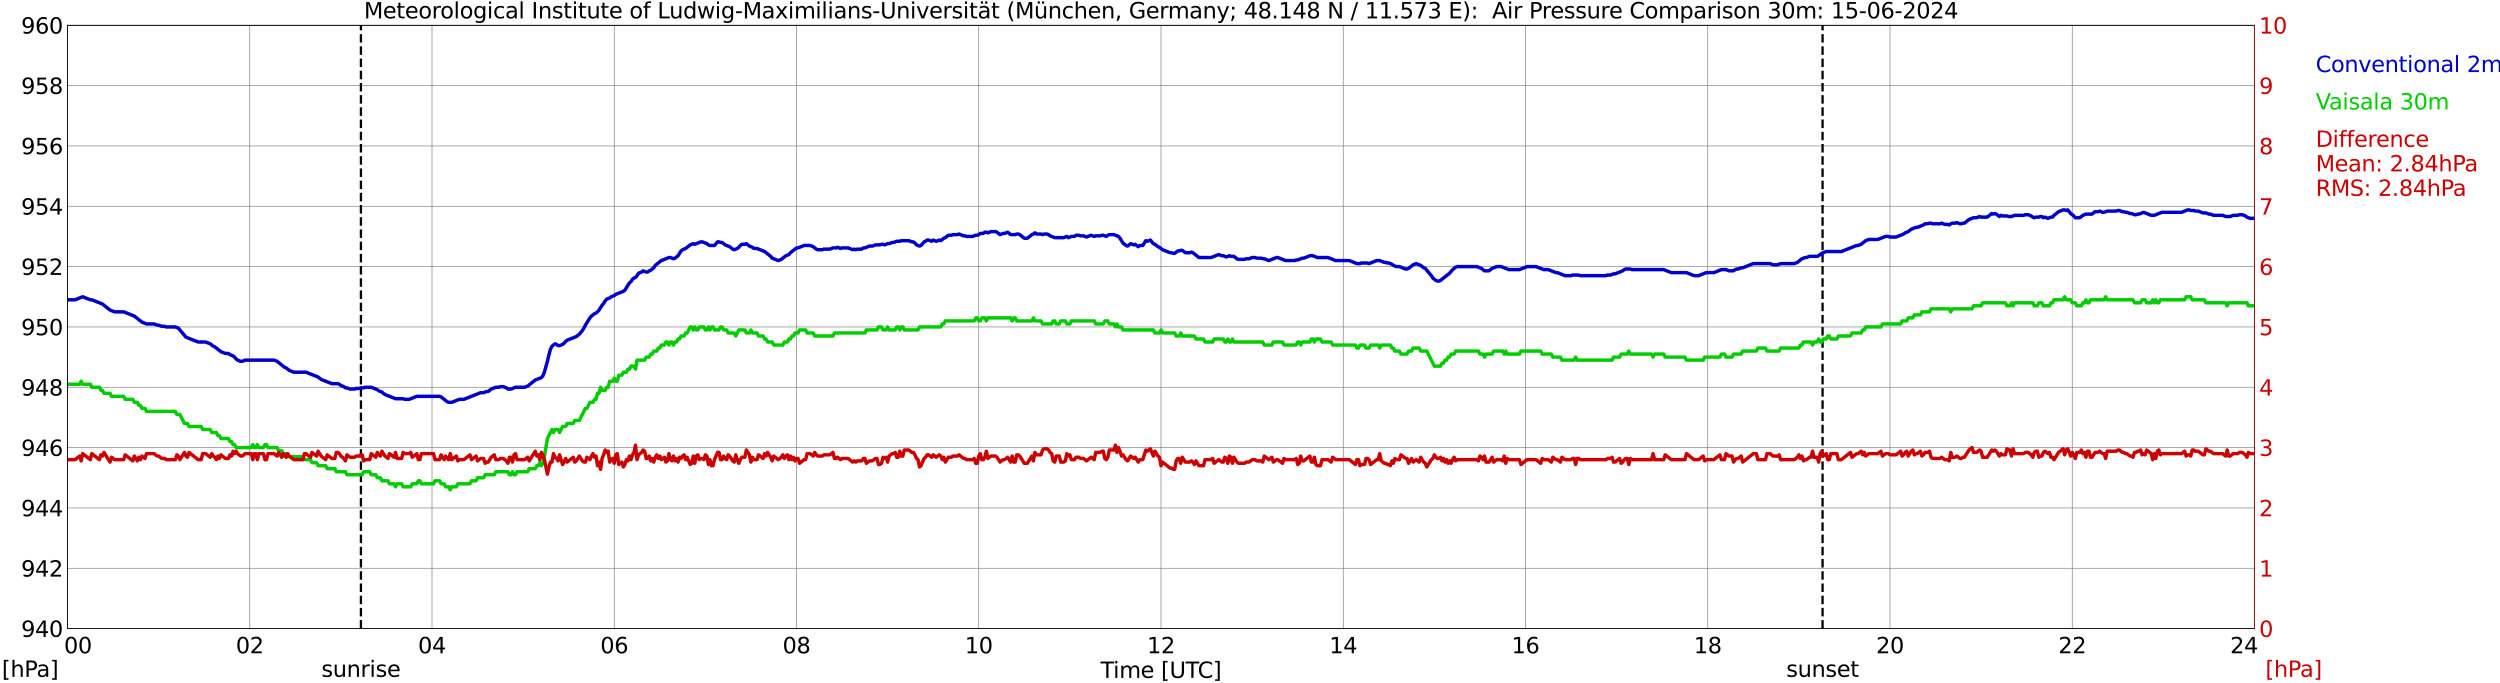 <?xml version="1.0" encoding="utf-8" standalone="no"?>
<!DOCTYPE svg PUBLIC "-//W3C//DTD SVG 1.1//EN"
  "http://www.w3.org/Graphics/SVG/1.1/DTD/svg11.dtd">
<svg xmlns:xlink="http://www.w3.org/1999/xlink" width="1085.4pt" height="296.64pt" viewBox="0 0 1085.4 296.64" xmlns="http://www.w3.org/2000/svg" version="1.1">
 <defs>
  <style type="text/css">*{stroke-linejoin: round; stroke-linecap: butt}</style>
 </defs>
 <g id="figure_1">
  <g id="patch_1">
   <path d="M 0 296.64 
L 1085.4 296.64 
L 1085.4 0 
L 0 0 
z
" style="fill: #ffffff"/>
  </g>
  <g id="axes_1">
   <g id="patch_2">
    <path d="M 29.306 272.909 
L 978.814 272.909 
L 978.814 10.976 
L 29.306 10.976 
z
" style="fill: #ffffff"/>
   </g>
   <g id="patch_3">
    <path d="M 978.814 272.909 
L 978.814 272.909 
L 978.814 10.976 
L 978.814 10.976 
z
" clip-path="url(#pa80f1e97e0)" style="fill: #d3d3d3; opacity: 0.25; stroke: #d3d3d3; stroke-linejoin: miter"/>
   </g>
   <g id="matplotlib.axis_1">
    <g id="xtick_1">
     <g id="line2d_1">
      <path d="M 29.306 272.909 
L 29.306 10.976 
" clip-path="url(#pa80f1e97e0)" style="fill: none; stroke: #808080; stroke-width: 0.3; stroke-linecap: square"/>
     </g>
     <g id="line2d_2"/>
     <g id="text_1">
      <!--    00 -->
      <g transform="translate(18.733 283.627) scale(0.095 -0.095)">
       <defs>
        <path id="DejaVuSans-20" transform="scale(0.016)"/>
        <path id="DejaVuSans-30" d="M 2034 4250 
Q 1547 4250 1301 3770 
Q 1056 3291 1056 2328 
Q 1056 1369 1301 889 
Q 1547 409 2034 409 
Q 2525 409 2770 889 
Q 3016 1369 3016 2328 
Q 3016 3291 2770 3770 
Q 2525 4250 2034 4250 
z
M 2034 4750 
Q 2819 4750 3233 4129 
Q 3647 3509 3647 2328 
Q 3647 1150 3233 529 
Q 2819 -91 2034 -91 
Q 1250 -91 836 529 
Q 422 1150 422 2328 
Q 422 3509 836 4129 
Q 1250 4750 2034 4750 
z
" transform="scale(0.016)"/>
       </defs>
       <use xlink:href="#DejaVuSans-20"/>
       <use xlink:href="#DejaVuSans-20" transform="translate(31.787 0)"/>
       <use xlink:href="#DejaVuSans-20" transform="translate(63.574 0)"/>
       <use xlink:href="#DejaVuSans-30" transform="translate(95.361 0)"/>
       <use xlink:href="#DejaVuSans-30" transform="translate(158.984 0)"/>
      </g>
     </g>
    </g>
    <g id="xtick_2">
     <g id="line2d_3">
      <path d="M 108.431 272.909 
L 108.431 10.976 
" clip-path="url(#pa80f1e97e0)" style="fill: none; stroke: #808080; stroke-width: 0.3; stroke-linecap: square"/>
     </g>
     <g id="line2d_4"/>
     <g id="text_2">
      <!-- 02 -->
      <g transform="translate(102.387 283.627) scale(0.095 -0.095)">
       <defs>
        <path id="DejaVuSans-32" d="M 1228 531 
L 3431 531 
L 3431 0 
L 469 0 
L 469 531 
Q 828 903 1448 1529 
Q 2069 2156 2228 2338 
Q 2531 2678 2651 2914 
Q 2772 3150 2772 3378 
Q 2772 3750 2511 3984 
Q 2250 4219 1831 4219 
Q 1534 4219 1204 4116 
Q 875 4013 500 3803 
L 500 4441 
Q 881 4594 1212 4672 
Q 1544 4750 1819 4750 
Q 2544 4750 2975 4387 
Q 3406 4025 3406 3419 
Q 3406 3131 3298 2873 
Q 3191 2616 2906 2266 
Q 2828 2175 2409 1742 
Q 1991 1309 1228 531 
z
" transform="scale(0.016)"/>
       </defs>
       <use xlink:href="#DejaVuSans-30"/>
       <use xlink:href="#DejaVuSans-32" transform="translate(63.623 0)"/>
      </g>
     </g>
    </g>
    <g id="xtick_3">
     <g id="line2d_5">
      <path d="M 187.557 272.909 
L 187.557 10.976 
" clip-path="url(#pa80f1e97e0)" style="fill: none; stroke: #808080; stroke-width: 0.3; stroke-linecap: square"/>
     </g>
     <g id="line2d_6"/>
     <g id="text_3">
      <!-- 04 -->
      <g transform="translate(181.513 283.627) scale(0.095 -0.095)">
       <defs>
        <path id="DejaVuSans-34" d="M 2419 4116 
L 825 1625 
L 2419 1625 
L 2419 4116 
z
M 2253 4666 
L 3047 4666 
L 3047 1625 
L 3713 1625 
L 3713 1100 
L 3047 1100 
L 3047 0 
L 2419 0 
L 2419 1100 
L 313 1100 
L 313 1709 
L 2253 4666 
z
" transform="scale(0.016)"/>
       </defs>
       <use xlink:href="#DejaVuSans-30"/>
       <use xlink:href="#DejaVuSans-34" transform="translate(63.623 0)"/>
      </g>
     </g>
    </g>
    <g id="xtick_4">
     <g id="line2d_7">
      <path d="M 266.683 272.909 
L 266.683 10.976 
" clip-path="url(#pa80f1e97e0)" style="fill: none; stroke: #808080; stroke-width: 0.3; stroke-linecap: square"/>
     </g>
     <g id="line2d_8"/>
     <g id="text_4">
      <!-- 06 -->
      <g transform="translate(260.638 283.627) scale(0.095 -0.095)">
       <defs>
        <path id="DejaVuSans-36" d="M 2113 2584 
Q 1688 2584 1439 2293 
Q 1191 2003 1191 1497 
Q 1191 994 1439 701 
Q 1688 409 2113 409 
Q 2538 409 2786 701 
Q 3034 994 3034 1497 
Q 3034 2003 2786 2293 
Q 2538 2584 2113 2584 
z
M 3366 4563 
L 3366 3988 
Q 3128 4100 2886 4159 
Q 2644 4219 2406 4219 
Q 1781 4219 1451 3797 
Q 1122 3375 1075 2522 
Q 1259 2794 1537 2939 
Q 1816 3084 2150 3084 
Q 2853 3084 3261 2657 
Q 3669 2231 3669 1497 
Q 3669 778 3244 343 
Q 2819 -91 2113 -91 
Q 1303 -91 875 529 
Q 447 1150 447 2328 
Q 447 3434 972 4092 
Q 1497 4750 2381 4750 
Q 2619 4750 2861 4703 
Q 3103 4656 3366 4563 
z
" transform="scale(0.016)"/>
       </defs>
       <use xlink:href="#DejaVuSans-30"/>
       <use xlink:href="#DejaVuSans-36" transform="translate(63.623 0)"/>
      </g>
     </g>
    </g>
    <g id="xtick_5">
     <g id="line2d_9">
      <path d="M 345.808 272.909 
L 345.808 10.976 
" clip-path="url(#pa80f1e97e0)" style="fill: none; stroke: #808080; stroke-width: 0.3; stroke-linecap: square"/>
     </g>
     <g id="line2d_10"/>
     <g id="text_5">
      <!-- 08 -->
      <g transform="translate(339.764 283.627) scale(0.095 -0.095)">
       <defs>
        <path id="DejaVuSans-38" d="M 2034 2216 
Q 1584 2216 1326 1975 
Q 1069 1734 1069 1313 
Q 1069 891 1326 650 
Q 1584 409 2034 409 
Q 2484 409 2743 651 
Q 3003 894 3003 1313 
Q 3003 1734 2745 1975 
Q 2488 2216 2034 2216 
z
M 1403 2484 
Q 997 2584 770 2862 
Q 544 3141 544 3541 
Q 544 4100 942 4425 
Q 1341 4750 2034 4750 
Q 2731 4750 3128 4425 
Q 3525 4100 3525 3541 
Q 3525 3141 3298 2862 
Q 3072 2584 2669 2484 
Q 3125 2378 3379 2068 
Q 3634 1759 3634 1313 
Q 3634 634 3220 271 
Q 2806 -91 2034 -91 
Q 1263 -91 848 271 
Q 434 634 434 1313 
Q 434 1759 690 2068 
Q 947 2378 1403 2484 
z
M 1172 3481 
Q 1172 3119 1398 2916 
Q 1625 2713 2034 2713 
Q 2441 2713 2670 2916 
Q 2900 3119 2900 3481 
Q 2900 3844 2670 4047 
Q 2441 4250 2034 4250 
Q 1625 4250 1398 4047 
Q 1172 3844 1172 3481 
z
" transform="scale(0.016)"/>
       </defs>
       <use xlink:href="#DejaVuSans-30"/>
       <use xlink:href="#DejaVuSans-38" transform="translate(63.623 0)"/>
      </g>
     </g>
    </g>
    <g id="xtick_6">
     <g id="line2d_11">
      <path d="M 424.934 272.909 
L 424.934 10.976 
" clip-path="url(#pa80f1e97e0)" style="fill: none; stroke: #808080; stroke-width: 0.3; stroke-linecap: square"/>
     </g>
     <g id="line2d_12"/>
     <g id="text_6">
      <!-- 10 -->
      <g transform="translate(418.89 283.627) scale(0.095 -0.095)">
       <defs>
        <path id="DejaVuSans-31" d="M 794 531 
L 1825 531 
L 1825 4091 
L 703 3866 
L 703 4441 
L 1819 4666 
L 2450 4666 
L 2450 531 
L 3481 531 
L 3481 0 
L 794 0 
L 794 531 
z
" transform="scale(0.016)"/>
       </defs>
       <use xlink:href="#DejaVuSans-31"/>
       <use xlink:href="#DejaVuSans-30" transform="translate(63.623 0)"/>
      </g>
     </g>
    </g>
    <g id="xtick_7">
     <g id="line2d_13">
      <path d="M 504.06 272.909 
L 504.06 10.976 
" clip-path="url(#pa80f1e97e0)" style="fill: none; stroke: #808080; stroke-width: 0.3; stroke-linecap: square"/>
     </g>
     <g id="line2d_14"/>
     <g id="text_7">
      <!-- 12 -->
      <g transform="translate(498.015 283.627) scale(0.095 -0.095)">
       <use xlink:href="#DejaVuSans-31"/>
       <use xlink:href="#DejaVuSans-32" transform="translate(63.623 0)"/>
      </g>
     </g>
    </g>
    <g id="xtick_8">
     <g id="line2d_15">
      <path d="M 583.185 272.909 
L 583.185 10.976 
" clip-path="url(#pa80f1e97e0)" style="fill: none; stroke: #808080; stroke-width: 0.3; stroke-linecap: square"/>
     </g>
     <g id="line2d_16"/>
     <g id="text_8">
      <!-- 14 -->
      <g transform="translate(577.141 283.627) scale(0.095 -0.095)">
       <use xlink:href="#DejaVuSans-31"/>
       <use xlink:href="#DejaVuSans-34" transform="translate(63.623 0)"/>
      </g>
     </g>
    </g>
    <g id="xtick_9">
     <g id="line2d_17">
      <path d="M 662.311 272.909 
L 662.311 10.976 
" clip-path="url(#pa80f1e97e0)" style="fill: none; stroke: #808080; stroke-width: 0.3; stroke-linecap: square"/>
     </g>
     <g id="line2d_18"/>
     <g id="text_9">
      <!-- 16 -->
      <g transform="translate(656.267 283.627) scale(0.095 -0.095)">
       <use xlink:href="#DejaVuSans-31"/>
       <use xlink:href="#DejaVuSans-36" transform="translate(63.623 0)"/>
      </g>
     </g>
    </g>
    <g id="xtick_10">
     <g id="line2d_19">
      <path d="M 741.437 272.909 
L 741.437 10.976 
" clip-path="url(#pa80f1e97e0)" style="fill: none; stroke: #808080; stroke-width: 0.3; stroke-linecap: square"/>
     </g>
     <g id="line2d_20"/>
     <g id="text_10">
      <!-- 18 -->
      <g transform="translate(735.392 283.627) scale(0.095 -0.095)">
       <use xlink:href="#DejaVuSans-31"/>
       <use xlink:href="#DejaVuSans-38" transform="translate(63.623 0)"/>
      </g>
     </g>
    </g>
    <g id="xtick_11">
     <g id="line2d_21">
      <path d="M 820.562 272.909 
L 820.562 10.976 
" clip-path="url(#pa80f1e97e0)" style="fill: none; stroke: #808080; stroke-width: 0.3; stroke-linecap: square"/>
     </g>
     <g id="line2d_22"/>
     <g id="text_11">
      <!-- 20 -->
      <g transform="translate(814.518 283.627) scale(0.095 -0.095)">
       <use xlink:href="#DejaVuSans-32"/>
       <use xlink:href="#DejaVuSans-30" transform="translate(63.623 0)"/>
      </g>
     </g>
    </g>
    <g id="xtick_12">
     <g id="line2d_23">
      <path d="M 899.688 272.909 
L 899.688 10.976 
" clip-path="url(#pa80f1e97e0)" style="fill: none; stroke: #808080; stroke-width: 0.3; stroke-linecap: square"/>
     </g>
     <g id="line2d_24"/>
     <g id="text_12">
      <!-- 22 -->
      <g transform="translate(893.644 283.627) scale(0.095 -0.095)">
       <use xlink:href="#DejaVuSans-32"/>
       <use xlink:href="#DejaVuSans-32" transform="translate(63.623 0)"/>
      </g>
     </g>
    </g>
    <g id="xtick_13">
     <g id="line2d_25">
      <path d="M 978.814 272.909 
L 978.814 10.976 
" clip-path="url(#pa80f1e97e0)" style="fill: none; stroke: #808080; stroke-width: 0.3; stroke-linecap: square"/>
     </g>
     <g id="line2d_26"/>
     <g id="text_13">
      <!-- 24    -->
      <g transform="translate(968.241 283.627) scale(0.095 -0.095)">
       <use xlink:href="#DejaVuSans-32"/>
       <use xlink:href="#DejaVuSans-34" transform="translate(63.623 0)"/>
       <use xlink:href="#DejaVuSans-20" transform="translate(127.246 0)"/>
       <use xlink:href="#DejaVuSans-20" transform="translate(159.033 0)"/>
       <use xlink:href="#DejaVuSans-20" transform="translate(190.82 0)"/>
      </g>
     </g>
    </g>
    <g id="text_14">
     <!-- Time [UTC] -->
     <g transform="translate(477.806 294.322) scale(0.095 -0.095)">
      <defs>
       <path id="DejaVuSans-54" d="M -19 4666 
L 3928 4666 
L 3928 4134 
L 2272 4134 
L 2272 0 
L 1638 0 
L 1638 4134 
L -19 4134 
L -19 4666 
z
" transform="scale(0.016)"/>
       <path id="DejaVuSans-69" d="M 603 3500 
L 1178 3500 
L 1178 0 
L 603 0 
L 603 3500 
z
M 603 4863 
L 1178 4863 
L 1178 4134 
L 603 4134 
L 603 4863 
z
" transform="scale(0.016)"/>
       <path id="DejaVuSans-6d" d="M 3328 2828 
Q 3544 3216 3844 3400 
Q 4144 3584 4550 3584 
Q 5097 3584 5394 3201 
Q 5691 2819 5691 2113 
L 5691 0 
L 5113 0 
L 5113 2094 
Q 5113 2597 4934 2840 
Q 4756 3084 4391 3084 
Q 3944 3084 3684 2787 
Q 3425 2491 3425 1978 
L 3425 0 
L 2847 0 
L 2847 2094 
Q 2847 2600 2669 2842 
Q 2491 3084 2119 3084 
Q 1678 3084 1418 2786 
Q 1159 2488 1159 1978 
L 1159 0 
L 581 0 
L 581 3500 
L 1159 3500 
L 1159 2956 
Q 1356 3278 1631 3431 
Q 1906 3584 2284 3584 
Q 2666 3584 2933 3390 
Q 3200 3197 3328 2828 
z
" transform="scale(0.016)"/>
       <path id="DejaVuSans-65" d="M 3597 1894 
L 3597 1613 
L 953 1613 
Q 991 1019 1311 708 
Q 1631 397 2203 397 
Q 2534 397 2845 478 
Q 3156 559 3463 722 
L 3463 178 
Q 3153 47 2828 -22 
Q 2503 -91 2169 -91 
Q 1331 -91 842 396 
Q 353 884 353 1716 
Q 353 2575 817 3079 
Q 1281 3584 2069 3584 
Q 2775 3584 3186 3129 
Q 3597 2675 3597 1894 
z
M 3022 2063 
Q 3016 2534 2758 2815 
Q 2500 3097 2075 3097 
Q 1594 3097 1305 2825 
Q 1016 2553 972 2059 
L 3022 2063 
z
" transform="scale(0.016)"/>
       <path id="DejaVuSans-5b" d="M 550 4863 
L 1875 4863 
L 1875 4416 
L 1125 4416 
L 1125 -397 
L 1875 -397 
L 1875 -844 
L 550 -844 
L 550 4863 
z
" transform="scale(0.016)"/>
       <path id="DejaVuSans-55" d="M 556 4666 
L 1191 4666 
L 1191 1831 
Q 1191 1081 1462 751 
Q 1734 422 2344 422 
Q 2950 422 3222 751 
Q 3494 1081 3494 1831 
L 3494 4666 
L 4128 4666 
L 4128 1753 
Q 4128 841 3676 375 
Q 3225 -91 2344 -91 
Q 1459 -91 1007 375 
Q 556 841 556 1753 
L 556 4666 
z
" transform="scale(0.016)"/>
       <path id="DejaVuSans-43" d="M 4122 4306 
L 4122 3641 
Q 3803 3938 3442 4084 
Q 3081 4231 2675 4231 
Q 1875 4231 1450 3742 
Q 1025 3253 1025 2328 
Q 1025 1406 1450 917 
Q 1875 428 2675 428 
Q 3081 428 3442 575 
Q 3803 722 4122 1019 
L 4122 359 
Q 3791 134 3420 21 
Q 3050 -91 2638 -91 
Q 1578 -91 968 557 
Q 359 1206 359 2328 
Q 359 3453 968 4101 
Q 1578 4750 2638 4750 
Q 3056 4750 3426 4639 
Q 3797 4528 4122 4306 
z
" transform="scale(0.016)"/>
       <path id="DejaVuSans-5d" d="M 1947 4863 
L 1947 -844 
L 622 -844 
L 622 -397 
L 1369 -397 
L 1369 4416 
L 622 4416 
L 622 4863 
L 1947 4863 
z
" transform="scale(0.016)"/>
      </defs>
      <use xlink:href="#DejaVuSans-54"/>
      <use xlink:href="#DejaVuSans-69" transform="translate(57.959 0)"/>
      <use xlink:href="#DejaVuSans-6d" transform="translate(85.742 0)"/>
      <use xlink:href="#DejaVuSans-65" transform="translate(183.154 0)"/>
      <use xlink:href="#DejaVuSans-20" transform="translate(244.678 0)"/>
      <use xlink:href="#DejaVuSans-5b" transform="translate(276.465 0)"/>
      <use xlink:href="#DejaVuSans-55" transform="translate(315.479 0)"/>
      <use xlink:href="#DejaVuSans-54" transform="translate(388.672 0)"/>
      <use xlink:href="#DejaVuSans-43" transform="translate(443.881 0)"/>
      <use xlink:href="#DejaVuSans-5d" transform="translate(513.705 0)"/>
     </g>
    </g>
   </g>
   <g id="matplotlib.axis_2">
    <g id="ytick_1">
     <g id="line2d_27">
      <path d="M 29.306 272.909 
L 978.814 272.909 
" clip-path="url(#pa80f1e97e0)" style="fill: none; stroke: #808080; stroke-width: 0.3; stroke-linecap: square"/>
     </g>
     <g id="line2d_28"/>
     <g id="text_15">
      <!-- 940 -->
      <g transform="translate(9.173 276.518) scale(0.095 -0.095)">
       <defs>
        <path id="DejaVuSans-39" d="M 703 97 
L 703 672 
Q 941 559 1184 500 
Q 1428 441 1663 441 
Q 2288 441 2617 861 
Q 2947 1281 2994 2138 
Q 2813 1869 2534 1725 
Q 2256 1581 1919 1581 
Q 1219 1581 811 2004 
Q 403 2428 403 3163 
Q 403 3881 828 4315 
Q 1253 4750 1959 4750 
Q 2769 4750 3195 4129 
Q 3622 3509 3622 2328 
Q 3622 1225 3098 567 
Q 2575 -91 1691 -91 
Q 1453 -91 1209 -44 
Q 966 3 703 97 
z
M 1959 2075 
Q 2384 2075 2632 2365 
Q 2881 2656 2881 3163 
Q 2881 3666 2632 3958 
Q 2384 4250 1959 4250 
Q 1534 4250 1286 3958 
Q 1038 3666 1038 3163 
Q 1038 2656 1286 2365 
Q 1534 2075 1959 2075 
z
" transform="scale(0.016)"/>
       </defs>
       <use xlink:href="#DejaVuSans-39"/>
       <use xlink:href="#DejaVuSans-34" transform="translate(63.623 0)"/>
       <use xlink:href="#DejaVuSans-30" transform="translate(127.246 0)"/>
      </g>
     </g>
    </g>
    <g id="ytick_2">
     <g id="line2d_29">
      <path d="M 29.306 246.715 
L 978.814 246.715 
" clip-path="url(#pa80f1e97e0)" style="fill: none; stroke: #808080; stroke-width: 0.3; stroke-linecap: square"/>
     </g>
     <g id="line2d_30"/>
     <g id="text_16">
      <!-- 942 -->
      <g transform="translate(9.173 250.325) scale(0.095 -0.095)">
       <use xlink:href="#DejaVuSans-39"/>
       <use xlink:href="#DejaVuSans-34" transform="translate(63.623 0)"/>
       <use xlink:href="#DejaVuSans-32" transform="translate(127.246 0)"/>
      </g>
     </g>
    </g>
    <g id="ytick_3">
     <g id="line2d_31">
      <path d="M 29.306 220.522 
L 978.814 220.522 
" clip-path="url(#pa80f1e97e0)" style="fill: none; stroke: #808080; stroke-width: 0.3; stroke-linecap: square"/>
     </g>
     <g id="line2d_32"/>
     <g id="text_17">
      <!-- 944 -->
      <g transform="translate(9.173 224.131) scale(0.095 -0.095)">
       <use xlink:href="#DejaVuSans-39"/>
       <use xlink:href="#DejaVuSans-34" transform="translate(63.623 0)"/>
       <use xlink:href="#DejaVuSans-34" transform="translate(127.246 0)"/>
      </g>
     </g>
    </g>
    <g id="ytick_4">
     <g id="line2d_33">
      <path d="M 29.306 194.329 
L 978.814 194.329 
" clip-path="url(#pa80f1e97e0)" style="fill: none; stroke: #808080; stroke-width: 0.3; stroke-linecap: square"/>
     </g>
     <g id="line2d_34"/>
     <g id="text_18">
      <!-- 946 -->
      <g transform="translate(9.173 197.938) scale(0.095 -0.095)">
       <use xlink:href="#DejaVuSans-39"/>
       <use xlink:href="#DejaVuSans-34" transform="translate(63.623 0)"/>
       <use xlink:href="#DejaVuSans-36" transform="translate(127.246 0)"/>
      </g>
     </g>
    </g>
    <g id="ytick_5">
     <g id="line2d_35">
      <path d="M 29.306 168.136 
L 978.814 168.136 
" clip-path="url(#pa80f1e97e0)" style="fill: none; stroke: #808080; stroke-width: 0.3; stroke-linecap: square"/>
     </g>
     <g id="line2d_36"/>
     <g id="text_19">
      <!-- 948 -->
      <g transform="translate(9.173 171.745) scale(0.095 -0.095)">
       <use xlink:href="#DejaVuSans-39"/>
       <use xlink:href="#DejaVuSans-34" transform="translate(63.623 0)"/>
       <use xlink:href="#DejaVuSans-38" transform="translate(127.246 0)"/>
      </g>
     </g>
    </g>
    <g id="ytick_6">
     <g id="line2d_37">
      <path d="M 29.306 141.942 
L 978.814 141.942 
" clip-path="url(#pa80f1e97e0)" style="fill: none; stroke: #808080; stroke-width: 0.3; stroke-linecap: square"/>
     </g>
     <g id="line2d_38"/>
     <g id="text_20">
      <!-- 950 -->
      <g transform="translate(9.173 145.551) scale(0.095 -0.095)">
       <defs>
        <path id="DejaVuSans-35" d="M 691 4666 
L 3169 4666 
L 3169 4134 
L 1269 4134 
L 1269 2991 
Q 1406 3038 1543 3061 
Q 1681 3084 1819 3084 
Q 2600 3084 3056 2656 
Q 3513 2228 3513 1497 
Q 3513 744 3044 326 
Q 2575 -91 1722 -91 
Q 1428 -91 1123 -41 
Q 819 9 494 109 
L 494 744 
Q 775 591 1075 516 
Q 1375 441 1709 441 
Q 2250 441 2565 725 
Q 2881 1009 2881 1497 
Q 2881 1984 2565 2268 
Q 2250 2553 1709 2553 
Q 1456 2553 1204 2497 
Q 953 2441 691 2322 
L 691 4666 
z
" transform="scale(0.016)"/>
       </defs>
       <use xlink:href="#DejaVuSans-39"/>
       <use xlink:href="#DejaVuSans-35" transform="translate(63.623 0)"/>
       <use xlink:href="#DejaVuSans-30" transform="translate(127.246 0)"/>
      </g>
     </g>
    </g>
    <g id="ytick_7">
     <g id="line2d_39">
      <path d="M 29.306 115.749 
L 978.814 115.749 
" clip-path="url(#pa80f1e97e0)" style="fill: none; stroke: #808080; stroke-width: 0.3; stroke-linecap: square"/>
     </g>
     <g id="line2d_40"/>
     <g id="text_21">
      <!-- 952 -->
      <g transform="translate(9.173 119.358) scale(0.095 -0.095)">
       <use xlink:href="#DejaVuSans-39"/>
       <use xlink:href="#DejaVuSans-35" transform="translate(63.623 0)"/>
       <use xlink:href="#DejaVuSans-32" transform="translate(127.246 0)"/>
      </g>
     </g>
    </g>
    <g id="ytick_8">
     <g id="line2d_41">
      <path d="M 29.306 89.556 
L 978.814 89.556 
" clip-path="url(#pa80f1e97e0)" style="fill: none; stroke: #808080; stroke-width: 0.3; stroke-linecap: square"/>
     </g>
     <g id="line2d_42"/>
     <g id="text_22">
      <!-- 954 -->
      <g transform="translate(9.173 93.165) scale(0.095 -0.095)">
       <use xlink:href="#DejaVuSans-39"/>
       <use xlink:href="#DejaVuSans-35" transform="translate(63.623 0)"/>
       <use xlink:href="#DejaVuSans-34" transform="translate(127.246 0)"/>
      </g>
     </g>
    </g>
    <g id="ytick_9">
     <g id="line2d_43">
      <path d="M 29.306 63.362 
L 978.814 63.362 
" clip-path="url(#pa80f1e97e0)" style="fill: none; stroke: #808080; stroke-width: 0.3; stroke-linecap: square"/>
     </g>
     <g id="line2d_44"/>
     <g id="text_23">
      <!-- 956 -->
      <g transform="translate(9.173 66.972) scale(0.095 -0.095)">
       <use xlink:href="#DejaVuSans-39"/>
       <use xlink:href="#DejaVuSans-35" transform="translate(63.623 0)"/>
       <use xlink:href="#DejaVuSans-36" transform="translate(127.246 0)"/>
      </g>
     </g>
    </g>
    <g id="ytick_10">
     <g id="line2d_45">
      <path d="M 29.306 37.169 
L 978.814 37.169 
" clip-path="url(#pa80f1e97e0)" style="fill: none; stroke: #808080; stroke-width: 0.3; stroke-linecap: square"/>
     </g>
     <g id="line2d_46"/>
     <g id="text_24">
      <!-- 958 -->
      <g transform="translate(9.173 40.778) scale(0.095 -0.095)">
       <use xlink:href="#DejaVuSans-39"/>
       <use xlink:href="#DejaVuSans-35" transform="translate(63.623 0)"/>
       <use xlink:href="#DejaVuSans-38" transform="translate(127.246 0)"/>
      </g>
     </g>
    </g>
    <g id="ytick_11">
     <g id="line2d_47">
      <path d="M 29.306 10.976 
L 978.814 10.976 
" clip-path="url(#pa80f1e97e0)" style="fill: none; stroke: #808080; stroke-width: 0.3; stroke-linecap: square"/>
     </g>
     <g id="line2d_48"/>
     <g id="text_25">
      <!-- 960 -->
      <g transform="translate(9.173 14.585) scale(0.095 -0.095)">
       <use xlink:href="#DejaVuSans-39"/>
       <use xlink:href="#DejaVuSans-36" transform="translate(63.623 0)"/>
       <use xlink:href="#DejaVuSans-30" transform="translate(127.246 0)"/>
      </g>
     </g>
    </g>
   </g>
   <g id="line2d_49">
    <path d="M 156.698 272.909 
L 156.698 10.976 
" clip-path="url(#pa80f1e97e0)" style="fill: none; stroke-dasharray: 3.7,1.6; stroke-dashoffset: 0; stroke: #000000"/>
   </g>
   <g id="line2d_50">
    <path d="M 791.286 272.909 
L 791.286 10.976 
" clip-path="url(#pa80f1e97e0)" style="fill: none; stroke-dasharray: 3.7,1.6; stroke-dashoffset: 0; stroke: #000000"/>
   </g>
   <g id="line2d_51">
    <path d="M 29.306 130.155 
L 32.603 130.155 
L 35.9 128.846 
L 39.197 130.155 
L 39.856 130.155 
L 44.472 131.989 
L 47.768 134.608 
L 49.747 135.394 
L 53.703 135.394 
L 58.319 137.227 
L 61.615 139.847 
L 63.594 140.633 
L 66.89 140.633 
L 68.209 141.156 
L 68.869 141.156 
L 70.187 141.68 
L 71.506 141.68 
L 72.166 141.942 
L 76.122 141.942 
L 77.441 142.466 
L 80.737 146.395 
L 86.013 148.491 
L 89.309 148.491 
L 91.288 149.276 
L 92.606 150.324 
L 93.266 150.586 
L 95.903 152.681 
L 97.881 153.467 
L 99.2 153.467 
L 99.86 153.991 
L 101.178 154.515 
L 101.838 155.039 
L 102.497 155.825 
L 103.156 156.349 
L 104.475 156.872 
L 105.135 156.872 
L 106.453 156.349 
L 118.982 156.349 
L 120.3 156.872 
L 123.597 159.492 
L 124.257 159.754 
L 125.575 160.801 
L 127.553 161.587 
L 132.829 161.587 
L 138.104 163.683 
L 139.422 164.73 
L 144.038 166.564 
L 146.676 166.564 
L 147.335 166.826 
L 147.994 167.35 
L 149.313 167.874 
L 149.972 168.397 
L 150.632 168.397 
L 151.951 168.921 
L 153.929 168.921 
L 154.588 168.659 
L 155.907 168.659 
L 156.566 168.397 
L 157.885 168.397 
L 158.544 168.136 
L 161.182 168.136 
L 163.819 169.183 
L 164.479 169.707 
L 165.798 170.231 
L 167.116 171.279 
L 171.732 173.112 
L 175.029 173.112 
L 175.688 173.374 
L 177.666 173.374 
L 180.963 172.065 
L 190.854 172.065 
L 191.513 172.326 
L 194.151 174.422 
L 194.81 174.684 
L 196.129 174.684 
L 199.426 173.374 
L 201.404 173.374 
L 208.657 170.493 
L 209.976 170.493 
L 211.295 169.969 
L 211.954 169.969 
L 213.273 168.921 
L 215.251 168.136 
L 216.57 168.136 
L 217.229 167.874 
L 218.548 167.874 
L 219.867 168.397 
L 220.526 168.921 
L 221.845 168.921 
L 223.823 168.136 
L 227.779 168.136 
L 229.098 167.612 
L 232.395 164.992 
L 235.033 163.945 
L 235.692 163.159 
L 236.351 161.587 
L 237.67 156.872 
L 238.329 153.991 
L 238.989 151.634 
L 239.648 150.324 
L 240.967 149.276 
L 241.626 149.538 
L 242.286 150.062 
L 242.945 150.062 
L 244.264 149.538 
L 244.923 149.014 
L 245.583 148.229 
L 246.242 147.705 
L 250.198 146.133 
L 251.517 145.085 
L 252.836 143.514 
L 253.495 142.466 
L 254.155 141.156 
L 256.133 138.013 
L 256.792 137.227 
L 258.111 136.18 
L 258.77 135.918 
L 259.43 135.394 
L 260.089 134.608 
L 261.408 132.513 
L 262.067 131.727 
L 262.726 130.679 
L 263.386 129.893 
L 264.705 129.369 
L 265.364 128.846 
L 266.683 128.322 
L 267.342 127.798 
L 270.639 126.488 
L 271.298 125.964 
L 273.277 122.821 
L 273.936 122.297 
L 274.595 121.25 
L 275.255 120.726 
L 275.914 120.464 
L 276.573 119.678 
L 277.233 118.63 
L 278.552 118.106 
L 279.211 117.582 
L 280.53 118.106 
L 281.189 118.106 
L 281.849 117.582 
L 282.508 117.321 
L 283.827 116.273 
L 284.486 115.225 
L 287.124 113.13 
L 290.42 111.82 
L 291.08 111.82 
L 292.399 112.344 
L 293.058 112.082 
L 294.377 111.034 
L 295.696 108.939 
L 296.355 108.415 
L 297.674 107.891 
L 299.652 106.319 
L 300.971 105.795 
L 301.63 106.057 
L 304.267 105.01 
L 304.927 105.01 
L 306.905 105.795 
L 307.564 106.319 
L 308.224 106.581 
L 310.202 106.581 
L 311.521 105.01 
L 312.18 105.01 
L 312.839 105.272 
L 313.499 105.272 
L 314.818 106.319 
L 316.796 107.105 
L 318.114 108.153 
L 318.774 108.415 
L 320.093 107.891 
L 320.752 107.367 
L 321.411 106.581 
L 322.071 106.057 
L 323.39 106.057 
L 324.049 105.795 
L 325.368 106.843 
L 326.686 107.367 
L 327.346 107.891 
L 328.665 107.891 
L 331.961 109.201 
L 334.599 111.296 
L 335.258 112.082 
L 337.896 113.13 
L 339.215 112.606 
L 341.193 111.034 
L 342.512 110.51 
L 343.171 109.724 
L 345.808 107.629 
L 346.468 107.629 
L 349.105 106.581 
L 351.743 106.581 
L 353.062 107.105 
L 354.38 108.153 
L 355.04 108.415 
L 357.018 108.415 
L 357.677 108.153 
L 360.315 108.153 
L 361.634 107.629 
L 362.952 107.629 
L 363.612 107.367 
L 364.93 107.891 
L 365.59 107.629 
L 368.227 107.629 
L 370.206 108.415 
L 370.865 108.153 
L 371.524 108.415 
L 372.184 108.153 
L 374.162 108.153 
L 374.821 107.629 
L 375.481 107.629 
L 377.459 106.843 
L 378.777 106.843 
L 380.096 106.319 
L 382.074 106.319 
L 382.734 106.057 
L 383.393 106.057 
L 384.053 106.319 
L 385.371 105.795 
L 386.031 105.795 
L 387.349 105.272 
L 388.009 105.272 
L 389.328 104.748 
L 390.646 104.748 
L 391.306 104.486 
L 394.603 104.486 
L 395.921 105.01 
L 396.581 105.01 
L 397.24 105.534 
L 397.899 106.319 
L 399.218 106.843 
L 399.878 106.581 
L 401.196 105.01 
L 401.856 104.748 
L 402.515 104.224 
L 403.175 104.224 
L 404.493 104.748 
L 405.153 104.224 
L 406.471 104.748 
L 407.79 104.224 
L 408.45 104.486 
L 409.768 103.438 
L 410.428 103.176 
L 411.746 102.128 
L 413.065 102.128 
L 413.725 101.866 
L 415.703 101.866 
L 416.362 101.605 
L 418.34 102.39 
L 419 102.39 
L 419.659 102.652 
L 422.297 102.652 
L 423.615 102.128 
L 424.275 102.128 
L 424.934 101.866 
L 425.593 101.343 
L 426.912 101.343 
L 427.572 100.819 
L 428.231 100.819 
L 428.89 101.081 
L 430.209 100.557 
L 432.187 100.557 
L 432.847 100.819 
L 434.165 101.866 
L 435.484 101.343 
L 436.144 101.343 
L 437.462 100.819 
L 438.781 101.866 
L 440.759 101.866 
L 441.419 101.605 
L 442.078 101.605 
L 442.737 101.866 
L 444.716 103.438 
L 446.034 103.438 
L 448.012 101.866 
L 448.672 101.605 
L 449.331 101.081 
L 449.991 101.605 
L 451.969 101.605 
L 452.628 101.866 
L 453.287 101.605 
L 454.606 101.605 
L 455.266 101.866 
L 455.925 102.39 
L 457.903 103.176 
L 461.859 103.176 
L 463.178 102.652 
L 463.838 103.176 
L 465.156 102.652 
L 466.475 102.652 
L 467.134 102.128 
L 468.453 102.128 
L 469.113 102.39 
L 470.431 102.39 
L 471.75 102.914 
L 473.728 102.128 
L 475.047 102.652 
L 475.706 102.39 
L 477.685 102.39 
L 478.344 102.128 
L 479.003 102.128 
L 480.322 102.652 
L 480.981 102.128 
L 481.641 101.866 
L 483.619 101.866 
L 485.597 102.652 
L 486.256 103.438 
L 487.575 105.534 
L 488.894 106.581 
L 489.553 106.843 
L 490.872 105.795 
L 492.191 106.319 
L 492.85 106.057 
L 494.169 107.105 
L 494.828 106.581 
L 496.147 106.581 
L 497.466 104.486 
L 498.125 104.748 
L 499.444 104.224 
L 500.763 105.795 
L 501.422 106.057 
L 502.741 107.105 
L 503.4 107.367 
L 504.719 108.415 
L 508.016 109.724 
L 508.675 109.724 
L 509.335 109.986 
L 509.994 109.986 
L 511.313 108.939 
L 511.972 108.939 
L 512.632 108.677 
L 513.291 108.677 
L 514.61 109.724 
L 516.588 109.724 
L 517.247 109.463 
L 517.907 109.724 
L 520.544 111.82 
L 525.819 111.82 
L 529.116 110.51 
L 530.435 111.034 
L 531.094 111.034 
L 532.413 111.558 
L 533.732 111.034 
L 534.391 111.296 
L 535.71 111.296 
L 537.029 112.344 
L 537.688 112.606 
L 540.326 112.606 
L 540.985 112.344 
L 542.304 112.344 
L 543.623 111.82 
L 544.941 111.82 
L 545.601 112.082 
L 547.579 112.082 
L 548.238 112.344 
L 548.898 112.344 
L 550.876 113.13 
L 554.173 111.82 
L 554.832 111.82 
L 558.129 113.13 
L 562.085 113.13 
L 562.745 112.868 
L 563.404 112.868 
L 565.382 112.082 
L 566.042 112.082 
L 568.679 111.034 
L 569.998 111.034 
L 571.976 111.82 
L 576.592 111.82 
L 579.889 113.13 
L 585.823 113.13 
L 589.12 114.439 
L 590.439 114.439 
L 591.098 114.177 
L 593.736 114.177 
L 594.395 114.439 
L 597.692 113.13 
L 599.011 113.13 
L 600.989 113.915 
L 601.648 113.915 
L 602.307 114.177 
L 602.967 114.177 
L 604.286 114.701 
L 604.945 115.225 
L 606.264 115.749 
L 607.582 115.749 
L 610.22 116.797 
L 610.879 116.797 
L 611.539 116.535 
L 613.517 114.963 
L 614.836 114.439 
L 616.814 115.225 
L 618.133 116.273 
L 618.792 116.535 
L 621.429 119.678 
L 622.089 120.726 
L 623.408 121.773 
L 624.067 122.035 
L 624.726 122.035 
L 625.386 121.773 
L 629.342 118.63 
L 630.661 117.059 
L 631.98 116.011 
L 632.639 115.749 
L 641.211 115.749 
L 643.189 116.535 
L 644.508 117.582 
L 646.486 117.582 
L 647.805 116.535 
L 649.783 115.749 
L 651.761 115.749 
L 655.058 117.059 
L 659.674 117.059 
L 662.97 115.749 
L 666.927 115.749 
L 670.224 117.059 
L 672.202 117.059 
L 675.499 118.368 
L 676.158 118.368 
L 679.455 119.678 
L 682.092 119.678 
L 682.752 119.416 
L 685.389 119.416 
L 686.049 119.678 
L 697.258 119.678 
L 697.918 119.416 
L 699.236 119.416 
L 700.555 118.892 
L 701.215 118.892 
L 704.511 117.582 
L 705.171 117.059 
L 705.83 116.797 
L 707.808 116.797 
L 708.468 117.059 
L 722.315 117.059 
L 725.612 118.368 
L 732.205 118.368 
L 735.502 119.678 
L 737.48 119.678 
L 740.777 118.368 
L 744.074 118.368 
L 747.371 117.059 
L 749.349 117.059 
L 750.668 117.582 
L 752.646 117.582 
L 753.306 117.059 
L 753.965 116.797 
L 754.624 116.797 
L 755.943 116.273 
L 756.602 116.273 
L 761.218 114.439 
L 768.471 114.439 
L 769.79 114.963 
L 771.768 114.963 
L 773.087 114.439 
L 779.021 114.439 
L 780.34 113.915 
L 782.318 112.344 
L 783.637 111.82 
L 784.296 111.82 
L 785.615 111.296 
L 788.912 111.296 
L 789.572 111.034 
L 790.89 109.986 
L 792.868 109.201 
L 799.462 109.201 
L 806.056 106.581 
L 806.715 106.581 
L 808.034 106.057 
L 810.012 104.486 
L 811.331 103.962 
L 815.287 103.962 
L 818.584 102.652 
L 819.903 102.652 
L 820.562 102.914 
L 823.2 102.914 
L 826.497 101.605 
L 827.156 101.081 
L 828.475 100.557 
L 829.794 99.509 
L 831.772 98.723 
L 832.431 98.723 
L 835.069 97.676 
L 835.728 97.152 
L 837.047 97.152 
L 837.706 96.89 
L 838.366 96.89 
L 839.025 97.152 
L 842.322 97.152 
L 842.981 96.89 
L 844.3 97.414 
L 845.619 97.414 
L 846.278 97.676 
L 846.938 97.152 
L 847.597 96.89 
L 848.916 96.89 
L 849.575 96.628 
L 850.894 97.152 
L 851.553 97.152 
L 852.213 96.89 
L 852.872 96.89 
L 854.85 95.318 
L 856.828 94.532 
L 858.147 94.532 
L 859.466 94.008 
L 860.125 94.27 
L 862.763 94.27 
L 864.741 92.699 
L 865.4 92.961 
L 866.06 92.699 
L 866.719 92.961 
L 868.038 94.008 
L 868.697 93.485 
L 869.357 93.747 
L 871.335 93.747 
L 871.994 94.008 
L 873.313 94.008 
L 874.632 93.485 
L 878.588 93.485 
L 879.247 93.223 
L 880.566 93.223 
L 881.885 93.747 
L 882.544 94.27 
L 883.204 94.532 
L 883.863 94.27 
L 885.182 94.27 
L 885.841 94.008 
L 886.5 94.008 
L 887.16 94.532 
L 887.819 94.27 
L 889.138 94.794 
L 890.457 94.27 
L 891.116 94.27 
L 891.775 93.485 
L 893.754 91.913 
L 895.732 91.127 
L 896.391 91.127 
L 897.051 91.389 
L 897.71 91.127 
L 899.029 92.699 
L 900.347 93.747 
L 901.007 94.532 
L 902.985 94.532 
L 904.304 93.485 
L 905.622 92.961 
L 908.26 92.961 
L 909.579 91.913 
L 910.898 91.913 
L 911.557 91.651 
L 912.876 92.175 
L 913.535 92.175 
L 914.854 91.651 
L 918.81 91.651 
L 919.469 91.389 
L 920.129 91.389 
L 921.448 91.913 
L 922.107 91.913 
L 922.766 92.175 
L 923.426 92.175 
L 924.745 92.699 
L 925.404 92.699 
L 926.723 93.223 
L 927.382 93.223 
L 928.041 92.961 
L 928.701 92.961 
L 930.679 92.175 
L 933.976 93.485 
L 935.295 93.485 
L 938.592 92.175 
L 947.163 92.175 
L 949.801 91.127 
L 950.46 91.127 
L 951.12 91.389 
L 952.438 91.389 
L 953.098 91.651 
L 954.417 91.651 
L 956.395 92.437 
L 957.714 92.437 
L 959.032 92.961 
L 959.692 92.961 
L 961.01 93.485 
L 964.967 93.485 
L 966.285 94.008 
L 968.264 94.008 
L 969.582 93.485 
L 971.561 93.485 
L 972.22 93.223 
L 973.539 93.223 
L 974.857 93.747 
L 975.517 94.27 
L 976.836 94.794 
L 978.154 94.794 
L 978.154 94.794 
" clip-path="url(#pa80f1e97e0)" style="fill: none; stroke: #0000cc; stroke-width: 1.5; stroke-linecap: square"/>
   </g>
   <g id="line2d_52">
    <path d="M 29.965 166.826 
L 34.581 166.826 
L 35.24 165.516 
L 35.9 166.826 
L 39.197 166.826 
L 39.856 168.136 
L 43.153 168.136 
L 43.812 169.445 
L 44.472 169.445 
L 45.131 170.755 
L 47.768 170.755 
L 48.428 172.065 
L 53.703 172.065 
L 54.362 173.374 
L 57.659 173.374 
L 58.319 174.684 
L 59.637 174.684 
L 60.297 175.994 
L 60.956 175.994 
L 61.615 177.303 
L 62.934 177.303 
L 63.594 178.613 
L 76.122 178.613 
L 76.781 179.923 
L 78.1 179.923 
L 80.078 183.852 
L 81.397 183.852 
L 82.056 185.161 
L 87.331 185.161 
L 87.991 186.471 
L 91.288 186.471 
L 91.947 187.781 
L 93.925 187.781 
L 94.584 189.09 
L 95.244 189.09 
L 95.903 190.4 
L 99.2 190.4 
L 99.86 191.71 
L 100.519 191.71 
L 101.178 193.019 
L 101.838 193.019 
L 102.497 194.329 
L 109.091 194.329 
L 109.75 193.019 
L 110.41 194.329 
L 111.069 194.329 
L 111.728 193.019 
L 112.388 194.329 
L 114.366 194.329 
L 115.025 193.019 
L 115.685 193.019 
L 116.344 194.329 
L 120.3 194.329 
L 120.96 195.639 
L 122.278 195.639 
L 122.938 196.948 
L 124.257 196.948 
L 124.916 198.258 
L 131.51 198.258 
L 132.169 199.568 
L 134.807 199.568 
L 135.466 200.877 
L 137.444 200.877 
L 138.104 202.187 
L 141.4 202.187 
L 142.06 203.497 
L 145.357 203.497 
L 146.016 204.806 
L 149.972 204.806 
L 150.632 206.116 
L 157.226 206.116 
L 157.885 204.806 
L 160.523 204.806 
L 161.182 206.116 
L 163.16 206.116 
L 163.819 207.426 
L 165.138 207.426 
L 165.798 208.735 
L 168.435 208.735 
L 169.094 210.045 
L 171.073 210.045 
L 171.732 211.355 
L 172.391 210.045 
L 174.37 210.045 
L 175.029 211.355 
L 178.326 211.355 
L 178.985 210.045 
L 180.963 210.045 
L 181.623 208.735 
L 182.282 208.735 
L 182.941 210.045 
L 188.216 210.045 
L 188.876 208.735 
L 190.854 208.735 
L 191.513 210.045 
L 192.832 210.045 
L 193.492 211.355 
L 194.81 211.355 
L 195.47 212.664 
L 196.129 211.355 
L 198.107 211.355 
L 198.767 210.045 
L 204.042 210.045 
L 204.701 208.735 
L 206.679 208.735 
L 207.339 207.426 
L 209.976 207.426 
L 210.635 206.116 
L 214.592 206.116 
L 215.251 204.806 
L 220.526 204.806 
L 221.186 206.116 
L 221.845 206.116 
L 222.504 204.806 
L 223.164 206.116 
L 223.823 206.116 
L 224.482 204.806 
L 229.098 204.806 
L 229.757 203.497 
L 232.395 203.497 
L 233.054 202.187 
L 233.714 202.187 
L 234.373 200.877 
L 235.033 202.187 
L 235.692 200.877 
L 236.351 198.258 
L 237.67 190.4 
L 239.648 186.471 
L 240.308 187.781 
L 240.967 186.471 
L 242.286 186.471 
L 242.945 187.781 
L 244.264 185.161 
L 245.583 185.161 
L 246.242 183.852 
L 248.88 183.852 
L 249.539 182.542 
L 251.517 182.542 
L 254.155 177.303 
L 254.814 177.303 
L 256.133 174.684 
L 257.451 174.684 
L 258.111 173.374 
L 258.77 173.374 
L 259.43 170.755 
L 260.089 170.755 
L 260.748 168.136 
L 261.408 169.445 
L 262.726 169.445 
L 263.386 168.136 
L 264.045 168.136 
L 264.705 165.516 
L 266.023 165.516 
L 266.683 164.207 
L 267.342 165.516 
L 268.002 165.516 
L 268.661 162.897 
L 269.98 162.897 
L 270.639 161.587 
L 271.958 161.587 
L 272.617 160.278 
L 273.277 160.278 
L 273.936 158.968 
L 275.255 158.968 
L 275.914 160.278 
L 276.573 156.349 
L 279.87 156.349 
L 280.53 155.039 
L 281.849 155.039 
L 282.508 153.729 
L 283.167 153.729 
L 283.827 152.42 
L 285.145 152.42 
L 285.805 151.11 
L 286.464 151.11 
L 287.124 149.8 
L 288.442 149.8 
L 289.102 148.491 
L 289.761 148.491 
L 290.42 149.8 
L 291.08 148.491 
L 291.739 148.491 
L 292.399 149.8 
L 293.058 148.491 
L 293.717 148.491 
L 294.377 147.181 
L 295.036 147.181 
L 295.696 145.871 
L 297.014 145.871 
L 297.674 144.562 
L 298.333 144.562 
L 299.652 141.942 
L 300.311 141.942 
L 300.971 143.252 
L 301.63 141.942 
L 302.289 143.252 
L 302.949 143.252 
L 303.608 141.942 
L 305.586 141.942 
L 306.246 143.252 
L 306.905 143.252 
L 307.564 141.942 
L 308.224 143.252 
L 308.883 141.942 
L 309.543 141.942 
L 310.202 143.252 
L 312.18 143.252 
L 312.839 141.942 
L 313.499 141.942 
L 314.158 143.252 
L 315.477 143.252 
L 316.136 144.562 
L 318.774 144.562 
L 319.433 145.871 
L 320.752 143.252 
L 323.39 143.252 
L 324.049 144.562 
L 325.368 144.562 
L 326.027 143.252 
L 326.686 144.562 
L 328.665 144.562 
L 329.324 145.871 
L 331.302 145.871 
L 331.961 147.181 
L 332.621 147.181 
L 333.28 148.491 
L 335.258 148.491 
L 335.918 149.8 
L 339.874 149.8 
L 340.533 148.491 
L 341.852 148.491 
L 342.512 147.181 
L 343.171 147.181 
L 343.83 145.871 
L 344.49 145.871 
L 345.149 144.562 
L 346.468 144.562 
L 347.127 143.252 
L 349.765 143.252 
L 350.424 144.562 
L 353.062 144.562 
L 353.721 145.871 
L 361.634 145.871 
L 362.293 144.562 
L 375.481 144.562 
L 376.14 143.252 
L 380.756 143.252 
L 381.415 141.942 
L 382.734 141.942 
L 383.393 143.252 
L 384.712 143.252 
L 385.371 141.942 
L 386.031 143.252 
L 388.668 143.252 
L 389.328 141.942 
L 389.987 141.942 
L 390.646 143.252 
L 391.306 141.942 
L 391.965 141.942 
L 392.624 143.252 
L 398.559 143.252 
L 399.218 141.942 
L 408.45 141.942 
L 409.109 140.633 
L 409.768 140.633 
L 410.428 139.323 
L 422.956 139.323 
L 423.615 138.013 
L 424.275 138.013 
L 424.934 139.323 
L 425.593 139.323 
L 426.253 138.013 
L 427.572 138.013 
L 428.231 139.323 
L 428.89 138.013 
L 438.781 138.013 
L 439.44 139.323 
L 440.1 138.013 
L 440.759 138.013 
L 441.419 139.323 
L 448.012 139.323 
L 448.672 138.013 
L 449.331 139.323 
L 451.969 139.323 
L 452.628 140.633 
L 456.584 140.633 
L 457.244 139.323 
L 457.903 139.323 
L 458.563 140.633 
L 459.881 140.633 
L 460.541 139.323 
L 462.519 139.323 
L 463.178 140.633 
L 464.497 140.633 
L 465.156 139.323 
L 475.047 139.323 
L 475.706 140.633 
L 479.003 140.633 
L 479.663 139.323 
L 480.981 139.323 
L 481.641 140.633 
L 483.619 140.633 
L 484.278 141.942 
L 484.938 140.633 
L 485.597 141.942 
L 486.916 141.942 
L 487.575 143.252 
L 500.763 143.252 
L 501.422 144.562 
L 503.4 144.562 
L 504.06 143.252 
L 504.719 144.562 
L 509.994 144.562 
L 510.654 145.871 
L 511.972 145.871 
L 512.632 144.562 
L 513.291 145.871 
L 518.566 145.871 
L 519.226 147.181 
L 522.522 147.181 
L 523.182 148.491 
L 526.479 148.491 
L 527.138 147.181 
L 531.094 147.181 
L 531.754 148.491 
L 532.413 148.491 
L 533.073 147.181 
L 533.732 148.491 
L 534.391 148.491 
L 535.051 147.181 
L 535.71 148.491 
L 548.238 148.491 
L 548.898 149.8 
L 552.195 149.8 
L 552.854 148.491 
L 556.81 148.491 
L 557.47 149.8 
L 562.745 149.8 
L 563.404 148.491 
L 564.063 148.491 
L 564.723 149.8 
L 565.382 148.491 
L 568.679 148.491 
L 569.338 147.181 
L 569.998 147.181 
L 570.657 148.491 
L 571.317 147.181 
L 573.295 147.181 
L 573.954 148.491 
L 577.91 148.491 
L 578.57 149.8 
L 588.46 149.8 
L 589.12 151.11 
L 589.779 151.11 
L 590.439 149.8 
L 592.417 149.8 
L 593.076 151.11 
L 594.395 151.11 
L 595.054 149.8 
L 598.351 149.8 
L 599.011 151.11 
L 599.67 149.8 
L 603.626 149.8 
L 604.286 151.11 
L 604.945 151.11 
L 605.604 152.42 
L 607.582 152.42 
L 608.242 153.729 
L 610.879 153.729 
L 611.539 152.42 
L 612.858 152.42 
L 613.517 151.11 
L 616.154 151.11 
L 616.814 152.42 
L 619.451 152.42 
L 622.748 158.968 
L 625.386 158.968 
L 626.045 157.658 
L 626.705 157.658 
L 627.364 156.349 
L 628.023 156.349 
L 628.683 155.039 
L 629.342 155.039 
L 630.001 153.729 
L 631.32 153.729 
L 631.98 152.42 
L 641.87 152.42 
L 642.53 153.729 
L 643.848 153.729 
L 644.508 155.039 
L 645.167 153.729 
L 647.805 153.729 
L 648.464 152.42 
L 652.42 152.42 
L 653.08 153.729 
L 653.739 152.42 
L 654.399 153.729 
L 659.674 153.729 
L 660.333 152.42 
L 668.905 152.42 
L 669.564 153.729 
L 673.521 153.729 
L 674.18 155.039 
L 677.477 155.039 
L 678.136 156.349 
L 683.411 156.349 
L 684.071 155.039 
L 684.73 156.349 
L 699.896 156.349 
L 700.555 155.039 
L 703.193 155.039 
L 703.852 153.729 
L 706.49 153.729 
L 707.149 152.42 
L 707.808 153.729 
L 717.04 153.729 
L 717.699 155.039 
L 718.358 153.729 
L 722.315 153.729 
L 722.974 155.039 
L 731.546 155.039 
L 732.205 156.349 
L 739.459 156.349 
L 740.118 155.039 
L 746.712 155.039 
L 747.371 153.729 
L 748.69 153.729 
L 749.349 155.039 
L 751.987 155.039 
L 752.646 153.729 
L 755.943 153.729 
L 756.602 152.42 
L 762.537 152.42 
L 763.196 151.11 
L 766.493 151.11 
L 767.153 152.42 
L 772.428 152.42 
L 773.087 151.11 
L 781 151.11 
L 781.659 149.8 
L 782.318 149.8 
L 782.978 148.491 
L 786.275 148.491 
L 786.934 149.8 
L 787.593 148.491 
L 788.912 148.491 
L 789.572 147.181 
L 790.231 148.491 
L 790.89 148.491 
L 791.55 147.181 
L 792.868 147.181 
L 793.528 145.871 
L 794.187 145.871 
L 794.847 147.181 
L 797.484 147.181 
L 798.143 145.871 
L 803.419 145.871 
L 804.078 144.562 
L 808.034 144.562 
L 808.694 143.252 
L 809.353 143.252 
L 810.012 141.942 
L 816.606 141.942 
L 817.265 140.633 
L 825.178 140.633 
L 825.837 139.323 
L 827.816 139.323 
L 828.475 138.013 
L 830.453 138.013 
L 831.112 136.704 
L 833.75 136.704 
L 834.409 135.394 
L 837.706 135.394 
L 838.366 134.084 
L 846.278 134.084 
L 846.938 135.394 
L 847.597 134.084 
L 856.169 134.084 
L 856.828 132.775 
L 860.125 132.775 
L 860.785 131.465 
L 870.675 131.465 
L 871.335 132.775 
L 872.653 132.775 
L 873.313 131.465 
L 873.972 132.775 
L 874.632 131.465 
L 882.544 131.465 
L 883.204 132.775 
L 884.522 132.775 
L 885.182 131.465 
L 886.5 131.465 
L 887.16 132.775 
L 889.797 132.775 
L 890.457 131.465 
L 891.116 131.465 
L 891.775 130.155 
L 895.732 130.155 
L 896.391 128.846 
L 897.051 130.155 
L 899.029 130.155 
L 899.688 131.465 
L 901.007 131.465 
L 901.666 132.775 
L 903.644 132.775 
L 904.304 131.465 
L 904.963 131.465 
L 905.622 130.155 
L 906.282 131.465 
L 906.941 131.465 
L 907.601 130.155 
L 913.535 130.155 
L 914.194 128.846 
L 914.854 130.155 
L 926.063 130.155 
L 926.723 131.465 
L 929.36 131.465 
L 930.02 130.155 
L 931.338 130.155 
L 931.998 131.465 
L 933.976 131.465 
L 934.635 130.155 
L 935.295 131.465 
L 935.954 130.155 
L 936.613 131.465 
L 937.273 131.465 
L 937.932 130.155 
L 948.482 130.155 
L 949.142 128.846 
L 951.12 128.846 
L 951.779 130.155 
L 957.054 130.155 
L 957.714 131.465 
L 966.285 131.465 
L 966.945 132.775 
L 967.604 131.465 
L 975.517 131.465 
L 976.176 132.775 
L 978.154 132.775 
L 978.154 132.775 
" clip-path="url(#pa80f1e97e0)" style="fill: none; stroke: #00cc00; stroke-width: 1.5; stroke-linecap: square"/>
   </g>
   <g id="patch_4">
    <path d="M 29.306 272.909 
L 29.306 10.976 
" style="fill: none; stroke: #000000; stroke-width: 0.3; stroke-linejoin: miter; stroke-linecap: square"/>
   </g>
   <g id="patch_5">
    <path d="M 978.814 272.909 
L 978.814 10.976 
" style="fill: none; stroke: #000000; stroke-width: 0.3; stroke-linejoin: miter; stroke-linecap: square"/>
   </g>
   <g id="patch_6">
    <path d="M 29.306 272.909 
L 978.814 272.909 
" style="fill: none; stroke: #000000; stroke-width: 0.3; stroke-linejoin: miter; stroke-linecap: square"/>
   </g>
   <g id="patch_7">
    <path d="M 29.306 10.976 
L 978.814 10.976 
" style="fill: none; stroke: #000000; stroke-width: 0.3; stroke-linejoin: miter; stroke-linecap: square"/>
   </g>
   <g id="text_26">
    <!-- sunrise -->
    <g transform="translate(139.534 293.863) scale(0.095 -0.095)">
     <defs>
      <path id="DejaVuSans-73" d="M 2834 3397 
L 2834 2853 
Q 2591 2978 2328 3040 
Q 2066 3103 1784 3103 
Q 1356 3103 1142 2972 
Q 928 2841 928 2578 
Q 928 2378 1081 2264 
Q 1234 2150 1697 2047 
L 1894 2003 
Q 2506 1872 2764 1633 
Q 3022 1394 3022 966 
Q 3022 478 2636 193 
Q 2250 -91 1575 -91 
Q 1294 -91 989 -36 
Q 684 19 347 128 
L 347 722 
Q 666 556 975 473 
Q 1284 391 1588 391 
Q 1994 391 2212 530 
Q 2431 669 2431 922 
Q 2431 1156 2273 1281 
Q 2116 1406 1581 1522 
L 1381 1569 
Q 847 1681 609 1914 
Q 372 2147 372 2553 
Q 372 3047 722 3315 
Q 1072 3584 1716 3584 
Q 2034 3584 2315 3537 
Q 2597 3491 2834 3397 
z
" transform="scale(0.016)"/>
      <path id="DejaVuSans-75" d="M 544 1381 
L 544 3500 
L 1119 3500 
L 1119 1403 
Q 1119 906 1312 657 
Q 1506 409 1894 409 
Q 2359 409 2629 706 
Q 2900 1003 2900 1516 
L 2900 3500 
L 3475 3500 
L 3475 0 
L 2900 0 
L 2900 538 
Q 2691 219 2414 64 
Q 2138 -91 1772 -91 
Q 1169 -91 856 284 
Q 544 659 544 1381 
z
M 1991 3584 
L 1991 3584 
z
" transform="scale(0.016)"/>
      <path id="DejaVuSans-6e" d="M 3513 2113 
L 3513 0 
L 2938 0 
L 2938 2094 
Q 2938 2591 2744 2837 
Q 2550 3084 2163 3084 
Q 1697 3084 1428 2787 
Q 1159 2491 1159 1978 
L 1159 0 
L 581 0 
L 581 3500 
L 1159 3500 
L 1159 2956 
Q 1366 3272 1645 3428 
Q 1925 3584 2291 3584 
Q 2894 3584 3203 3211 
Q 3513 2838 3513 2113 
z
" transform="scale(0.016)"/>
      <path id="DejaVuSans-72" d="M 2631 2963 
Q 2534 3019 2420 3045 
Q 2306 3072 2169 3072 
Q 1681 3072 1420 2755 
Q 1159 2438 1159 1844 
L 1159 0 
L 581 0 
L 581 3500 
L 1159 3500 
L 1159 2956 
Q 1341 3275 1631 3429 
Q 1922 3584 2338 3584 
Q 2397 3584 2469 3576 
Q 2541 3569 2628 3553 
L 2631 2963 
z
" transform="scale(0.016)"/>
     </defs>
     <use xlink:href="#DejaVuSans-73"/>
     <use xlink:href="#DejaVuSans-75" transform="translate(52.1 0)"/>
     <use xlink:href="#DejaVuSans-6e" transform="translate(115.479 0)"/>
     <use xlink:href="#DejaVuSans-72" transform="translate(178.857 0)"/>
     <use xlink:href="#DejaVuSans-69" transform="translate(219.971 0)"/>
     <use xlink:href="#DejaVuSans-73" transform="translate(247.754 0)"/>
     <use xlink:href="#DejaVuSans-65" transform="translate(299.854 0)"/>
    </g>
   </g>
   <g id="text_27">
    <!-- sunset -->
    <g transform="translate(775.531 293.863) scale(0.095 -0.095)">
     <defs>
      <path id="DejaVuSans-74" d="M 1172 4494 
L 1172 3500 
L 2356 3500 
L 2356 3053 
L 1172 3053 
L 1172 1153 
Q 1172 725 1289 603 
Q 1406 481 1766 481 
L 2356 481 
L 2356 0 
L 1766 0 
Q 1100 0 847 248 
Q 594 497 594 1153 
L 594 3053 
L 172 3053 
L 172 3500 
L 594 3500 
L 594 4494 
L 1172 4494 
z
" transform="scale(0.016)"/>
     </defs>
     <use xlink:href="#DejaVuSans-73"/>
     <use xlink:href="#DejaVuSans-75" transform="translate(52.1 0)"/>
     <use xlink:href="#DejaVuSans-6e" transform="translate(115.479 0)"/>
     <use xlink:href="#DejaVuSans-73" transform="translate(178.857 0)"/>
     <use xlink:href="#DejaVuSans-65" transform="translate(230.957 0)"/>
     <use xlink:href="#DejaVuSans-74" transform="translate(292.48 0)"/>
    </g>
   </g>
   <g id="text_28">
    <!-- [hPa] -->
    <g transform="translate(0.821 293.863) scale(0.095 -0.095)">
     <defs>
      <path id="DejaVuSans-68" d="M 3513 2113 
L 3513 0 
L 2938 0 
L 2938 2094 
Q 2938 2591 2744 2837 
Q 2550 3084 2163 3084 
Q 1697 3084 1428 2787 
Q 1159 2491 1159 1978 
L 1159 0 
L 581 0 
L 581 4863 
L 1159 4863 
L 1159 2956 
Q 1366 3272 1645 3428 
Q 1925 3584 2291 3584 
Q 2894 3584 3203 3211 
Q 3513 2838 3513 2113 
z
" transform="scale(0.016)"/>
      <path id="DejaVuSans-50" d="M 1259 4147 
L 1259 2394 
L 2053 2394 
Q 2494 2394 2734 2622 
Q 2975 2850 2975 3272 
Q 2975 3691 2734 3919 
Q 2494 4147 2053 4147 
L 1259 4147 
z
M 628 4666 
L 2053 4666 
Q 2838 4666 3239 4311 
Q 3641 3956 3641 3272 
Q 3641 2581 3239 2228 
Q 2838 1875 2053 1875 
L 1259 1875 
L 1259 0 
L 628 0 
L 628 4666 
z
" transform="scale(0.016)"/>
      <path id="DejaVuSans-61" d="M 2194 1759 
Q 1497 1759 1228 1600 
Q 959 1441 959 1056 
Q 959 750 1161 570 
Q 1363 391 1709 391 
Q 2188 391 2477 730 
Q 2766 1069 2766 1631 
L 2766 1759 
L 2194 1759 
z
M 3341 1997 
L 3341 0 
L 2766 0 
L 2766 531 
Q 2569 213 2275 61 
Q 1981 -91 1556 -91 
Q 1019 -91 701 211 
Q 384 513 384 1019 
Q 384 1609 779 1909 
Q 1175 2209 1959 2209 
L 2766 2209 
L 2766 2266 
Q 2766 2663 2505 2880 
Q 2244 3097 1772 3097 
Q 1472 3097 1187 3025 
Q 903 2953 641 2809 
L 641 3341 
Q 956 3463 1253 3523 
Q 1550 3584 1831 3584 
Q 2591 3584 2966 3190 
Q 3341 2797 3341 1997 
z
" transform="scale(0.016)"/>
     </defs>
     <use xlink:href="#DejaVuSans-5b"/>
     <use xlink:href="#DejaVuSans-68" transform="translate(39.014 0)"/>
     <use xlink:href="#DejaVuSans-50" transform="translate(102.393 0)"/>
     <use xlink:href="#DejaVuSans-61" transform="translate(158.195 0)"/>
     <use xlink:href="#DejaVuSans-5d" transform="translate(219.475 0)"/>
    </g>
   </g>
   <g id="text_29">
    <!-- Conventional 2m -->
    <g style="fill: #0000cc" transform="translate(1005.4 31.291) scale(0.095 -0.095)">
     <defs>
      <path id="DejaVuSans-6f" d="M 1959 3097 
Q 1497 3097 1228 2736 
Q 959 2375 959 1747 
Q 959 1119 1226 758 
Q 1494 397 1959 397 
Q 2419 397 2687 759 
Q 2956 1122 2956 1747 
Q 2956 2369 2687 2733 
Q 2419 3097 1959 3097 
z
M 1959 3584 
Q 2709 3584 3137 3096 
Q 3566 2609 3566 1747 
Q 3566 888 3137 398 
Q 2709 -91 1959 -91 
Q 1206 -91 779 398 
Q 353 888 353 1747 
Q 353 2609 779 3096 
Q 1206 3584 1959 3584 
z
" transform="scale(0.016)"/>
      <path id="DejaVuSans-76" d="M 191 3500 
L 800 3500 
L 1894 563 
L 2988 3500 
L 3597 3500 
L 2284 0 
L 1503 0 
L 191 3500 
z
" transform="scale(0.016)"/>
      <path id="DejaVuSans-6c" d="M 603 4863 
L 1178 4863 
L 1178 0 
L 603 0 
L 603 4863 
z
" transform="scale(0.016)"/>
     </defs>
     <use xlink:href="#DejaVuSans-43"/>
     <use xlink:href="#DejaVuSans-6f" transform="translate(69.824 0)"/>
     <use xlink:href="#DejaVuSans-6e" transform="translate(131.006 0)"/>
     <use xlink:href="#DejaVuSans-76" transform="translate(194.385 0)"/>
     <use xlink:href="#DejaVuSans-65" transform="translate(253.564 0)"/>
     <use xlink:href="#DejaVuSans-6e" transform="translate(315.088 0)"/>
     <use xlink:href="#DejaVuSans-74" transform="translate(378.467 0)"/>
     <use xlink:href="#DejaVuSans-69" transform="translate(417.676 0)"/>
     <use xlink:href="#DejaVuSans-6f" transform="translate(445.459 0)"/>
     <use xlink:href="#DejaVuSans-6e" transform="translate(506.641 0)"/>
     <use xlink:href="#DejaVuSans-61" transform="translate(570.02 0)"/>
     <use xlink:href="#DejaVuSans-6c" transform="translate(631.299 0)"/>
     <use xlink:href="#DejaVuSans-20" transform="translate(659.082 0)"/>
     <use xlink:href="#DejaVuSans-32" transform="translate(690.869 0)"/>
     <use xlink:href="#DejaVuSans-6d" transform="translate(754.492 0)"/>
    </g>
   </g>
   <g id="text_30">
    <!-- Vaisala 30m -->
    <g style="fill: #00cc00" transform="translate(1005.4 47.531) scale(0.095 -0.095)">
     <defs>
      <path id="DejaVuSans-56" d="M 1831 0 
L 50 4666 
L 709 4666 
L 2188 738 
L 3669 4666 
L 4325 4666 
L 2547 0 
L 1831 0 
z
" transform="scale(0.016)"/>
      <path id="DejaVuSans-33" d="M 2597 2516 
Q 3050 2419 3304 2112 
Q 3559 1806 3559 1356 
Q 3559 666 3084 287 
Q 2609 -91 1734 -91 
Q 1441 -91 1130 -33 
Q 819 25 488 141 
L 488 750 
Q 750 597 1062 519 
Q 1375 441 1716 441 
Q 2309 441 2620 675 
Q 2931 909 2931 1356 
Q 2931 1769 2642 2001 
Q 2353 2234 1838 2234 
L 1294 2234 
L 1294 2753 
L 1863 2753 
Q 2328 2753 2575 2939 
Q 2822 3125 2822 3475 
Q 2822 3834 2567 4026 
Q 2313 4219 1838 4219 
Q 1578 4219 1281 4162 
Q 984 4106 628 3988 
L 628 4550 
Q 988 4650 1302 4700 
Q 1616 4750 1894 4750 
Q 2613 4750 3031 4423 
Q 3450 4097 3450 3541 
Q 3450 3153 3228 2886 
Q 3006 2619 2597 2516 
z
" transform="scale(0.016)"/>
     </defs>
     <use xlink:href="#DejaVuSans-56"/>
     <use xlink:href="#DejaVuSans-61" transform="translate(60.658 0)"/>
     <use xlink:href="#DejaVuSans-69" transform="translate(121.938 0)"/>
     <use xlink:href="#DejaVuSans-73" transform="translate(149.721 0)"/>
     <use xlink:href="#DejaVuSans-61" transform="translate(201.82 0)"/>
     <use xlink:href="#DejaVuSans-6c" transform="translate(263.1 0)"/>
     <use xlink:href="#DejaVuSans-61" transform="translate(290.883 0)"/>
     <use xlink:href="#DejaVuSans-20" transform="translate(352.162 0)"/>
     <use xlink:href="#DejaVuSans-33" transform="translate(383.949 0)"/>
     <use xlink:href="#DejaVuSans-30" transform="translate(447.572 0)"/>
     <use xlink:href="#DejaVuSans-6d" transform="translate(511.195 0)"/>
    </g>
   </g>
   <g id="text_31">
    <!-- Difference -->
    <g style="fill: #cc0000" transform="translate(1005.4 63.771) scale(0.095 -0.095)">
     <defs>
      <path id="DejaVuSans-44" d="M 1259 4147 
L 1259 519 
L 2022 519 
Q 2988 519 3436 956 
Q 3884 1394 3884 2338 
Q 3884 3275 3436 3711 
Q 2988 4147 2022 4147 
L 1259 4147 
z
M 628 4666 
L 1925 4666 
Q 3281 4666 3915 4102 
Q 4550 3538 4550 2338 
Q 4550 1131 3912 565 
Q 3275 0 1925 0 
L 628 0 
L 628 4666 
z
" transform="scale(0.016)"/>
      <path id="DejaVuSans-66" d="M 2375 4863 
L 2375 4384 
L 1825 4384 
Q 1516 4384 1395 4259 
Q 1275 4134 1275 3809 
L 1275 3500 
L 2222 3500 
L 2222 3053 
L 1275 3053 
L 1275 0 
L 697 0 
L 697 3053 
L 147 3053 
L 147 3500 
L 697 3500 
L 697 3744 
Q 697 4328 969 4595 
Q 1241 4863 1831 4863 
L 2375 4863 
z
" transform="scale(0.016)"/>
      <path id="DejaVuSans-63" d="M 3122 3366 
L 3122 2828 
Q 2878 2963 2633 3030 
Q 2388 3097 2138 3097 
Q 1578 3097 1268 2742 
Q 959 2388 959 1747 
Q 959 1106 1268 751 
Q 1578 397 2138 397 
Q 2388 397 2633 464 
Q 2878 531 3122 666 
L 3122 134 
Q 2881 22 2623 -34 
Q 2366 -91 2075 -91 
Q 1284 -91 818 406 
Q 353 903 353 1747 
Q 353 2603 823 3093 
Q 1294 3584 2113 3584 
Q 2378 3584 2631 3529 
Q 2884 3475 3122 3366 
z
" transform="scale(0.016)"/>
     </defs>
     <use xlink:href="#DejaVuSans-44"/>
     <use xlink:href="#DejaVuSans-69" transform="translate(77.002 0)"/>
     <use xlink:href="#DejaVuSans-66" transform="translate(104.785 0)"/>
     <use xlink:href="#DejaVuSans-66" transform="translate(139.99 0)"/>
     <use xlink:href="#DejaVuSans-65" transform="translate(175.195 0)"/>
     <use xlink:href="#DejaVuSans-72" transform="translate(236.719 0)"/>
     <use xlink:href="#DejaVuSans-65" transform="translate(275.582 0)"/>
     <use xlink:href="#DejaVuSans-6e" transform="translate(337.105 0)"/>
     <use xlink:href="#DejaVuSans-63" transform="translate(400.484 0)"/>
     <use xlink:href="#DejaVuSans-65" transform="translate(455.465 0)"/>
    </g>
    <!-- Mean: 2.84hPa -->
    <g style="fill: #cc0000" transform="translate(1005.4 74.408) scale(0.095 -0.095)">
     <defs>
      <path id="DejaVuSans-4d" d="M 628 4666 
L 1569 4666 
L 2759 1491 
L 3956 4666 
L 4897 4666 
L 4897 0 
L 4281 0 
L 4281 4097 
L 3078 897 
L 2444 897 
L 1241 4097 
L 1241 0 
L 628 0 
L 628 4666 
z
" transform="scale(0.016)"/>
      <path id="DejaVuSans-3a" d="M 750 794 
L 1409 794 
L 1409 0 
L 750 0 
L 750 794 
z
M 750 3309 
L 1409 3309 
L 1409 2516 
L 750 2516 
L 750 3309 
z
" transform="scale(0.016)"/>
      <path id="DejaVuSans-2e" d="M 684 794 
L 1344 794 
L 1344 0 
L 684 0 
L 684 794 
z
" transform="scale(0.016)"/>
     </defs>
     <use xlink:href="#DejaVuSans-4d"/>
     <use xlink:href="#DejaVuSans-65" transform="translate(86.279 0)"/>
     <use xlink:href="#DejaVuSans-61" transform="translate(147.803 0)"/>
     <use xlink:href="#DejaVuSans-6e" transform="translate(209.082 0)"/>
     <use xlink:href="#DejaVuSans-3a" transform="translate(272.461 0)"/>
     <use xlink:href="#DejaVuSans-20" transform="translate(306.152 0)"/>
     <use xlink:href="#DejaVuSans-32" transform="translate(337.939 0)"/>
     <use xlink:href="#DejaVuSans-2e" transform="translate(401.562 0)"/>
     <use xlink:href="#DejaVuSans-38" transform="translate(433.35 0)"/>
     <use xlink:href="#DejaVuSans-34" transform="translate(496.973 0)"/>
     <use xlink:href="#DejaVuSans-68" transform="translate(560.596 0)"/>
     <use xlink:href="#DejaVuSans-50" transform="translate(623.975 0)"/>
     <use xlink:href="#DejaVuSans-61" transform="translate(679.777 0)"/>
    </g>
    <!-- RMS: 2.84hPa -->
    <g style="fill: #cc0000" transform="translate(1005.4 85.046) scale(0.095 -0.095)">
     <defs>
      <path id="DejaVuSans-52" d="M 2841 2188 
Q 3044 2119 3236 1894 
Q 3428 1669 3622 1275 
L 4263 0 
L 3584 0 
L 2988 1197 
Q 2756 1666 2539 1819 
Q 2322 1972 1947 1972 
L 1259 1972 
L 1259 0 
L 628 0 
L 628 4666 
L 2053 4666 
Q 2853 4666 3247 4331 
Q 3641 3997 3641 3322 
Q 3641 2881 3436 2590 
Q 3231 2300 2841 2188 
z
M 1259 4147 
L 1259 2491 
L 2053 2491 
Q 2509 2491 2742 2702 
Q 2975 2913 2975 3322 
Q 2975 3731 2742 3939 
Q 2509 4147 2053 4147 
L 1259 4147 
z
" transform="scale(0.016)"/>
      <path id="DejaVuSans-53" d="M 3425 4513 
L 3425 3897 
Q 3066 4069 2747 4153 
Q 2428 4238 2131 4238 
Q 1616 4238 1336 4038 
Q 1056 3838 1056 3469 
Q 1056 3159 1242 3001 
Q 1428 2844 1947 2747 
L 2328 2669 
Q 3034 2534 3370 2195 
Q 3706 1856 3706 1288 
Q 3706 609 3251 259 
Q 2797 -91 1919 -91 
Q 1588 -91 1214 -16 
Q 841 59 441 206 
L 441 856 
Q 825 641 1194 531 
Q 1563 422 1919 422 
Q 2459 422 2753 634 
Q 3047 847 3047 1241 
Q 3047 1584 2836 1778 
Q 2625 1972 2144 2069 
L 1759 2144 
Q 1053 2284 737 2584 
Q 422 2884 422 3419 
Q 422 4038 858 4394 
Q 1294 4750 2059 4750 
Q 2388 4750 2728 4690 
Q 3069 4631 3425 4513 
z
" transform="scale(0.016)"/>
     </defs>
     <use xlink:href="#DejaVuSans-52"/>
     <use xlink:href="#DejaVuSans-4d" transform="translate(69.482 0)"/>
     <use xlink:href="#DejaVuSans-53" transform="translate(155.762 0)"/>
     <use xlink:href="#DejaVuSans-3a" transform="translate(219.238 0)"/>
     <use xlink:href="#DejaVuSans-20" transform="translate(252.93 0)"/>
     <use xlink:href="#DejaVuSans-32" transform="translate(284.717 0)"/>
     <use xlink:href="#DejaVuSans-2e" transform="translate(348.34 0)"/>
     <use xlink:href="#DejaVuSans-38" transform="translate(380.127 0)"/>
     <use xlink:href="#DejaVuSans-34" transform="translate(443.75 0)"/>
     <use xlink:href="#DejaVuSans-68" transform="translate(507.373 0)"/>
     <use xlink:href="#DejaVuSans-50" transform="translate(570.752 0)"/>
     <use xlink:href="#DejaVuSans-61" transform="translate(626.555 0)"/>
    </g>
   </g>
   <g id="text_32">
    <!-- Meteorological Institute of Ludwig-Maximilians-Universität (München, Germany; 48.148 N / 11.573 E):  Air Pressure Comparison 30m: 15-06-2024 -->
    <g transform="translate(158.02 7.976) scale(0.095 -0.095)">
     <defs>
      <path id="DejaVuSans-67" d="M 2906 1791 
Q 2906 2416 2648 2759 
Q 2391 3103 1925 3103 
Q 1463 3103 1205 2759 
Q 947 2416 947 1791 
Q 947 1169 1205 825 
Q 1463 481 1925 481 
Q 2391 481 2648 825 
Q 2906 1169 2906 1791 
z
M 3481 434 
Q 3481 -459 3084 -895 
Q 2688 -1331 1869 -1331 
Q 1566 -1331 1297 -1286 
Q 1028 -1241 775 -1147 
L 775 -588 
Q 1028 -725 1275 -790 
Q 1522 -856 1778 -856 
Q 2344 -856 2625 -561 
Q 2906 -266 2906 331 
L 2906 616 
Q 2728 306 2450 153 
Q 2172 0 1784 0 
Q 1141 0 747 490 
Q 353 981 353 1791 
Q 353 2603 747 3093 
Q 1141 3584 1784 3584 
Q 2172 3584 2450 3431 
Q 2728 3278 2906 2969 
L 2906 3500 
L 3481 3500 
L 3481 434 
z
" transform="scale(0.016)"/>
      <path id="DejaVuSans-49" d="M 628 4666 
L 1259 4666 
L 1259 0 
L 628 0 
L 628 4666 
z
" transform="scale(0.016)"/>
      <path id="DejaVuSans-4c" d="M 628 4666 
L 1259 4666 
L 1259 531 
L 3531 531 
L 3531 0 
L 628 0 
L 628 4666 
z
" transform="scale(0.016)"/>
      <path id="DejaVuSans-64" d="M 2906 2969 
L 2906 4863 
L 3481 4863 
L 3481 0 
L 2906 0 
L 2906 525 
Q 2725 213 2448 61 
Q 2172 -91 1784 -91 
Q 1150 -91 751 415 
Q 353 922 353 1747 
Q 353 2572 751 3078 
Q 1150 3584 1784 3584 
Q 2172 3584 2448 3432 
Q 2725 3281 2906 2969 
z
M 947 1747 
Q 947 1113 1208 752 
Q 1469 391 1925 391 
Q 2381 391 2643 752 
Q 2906 1113 2906 1747 
Q 2906 2381 2643 2742 
Q 2381 3103 1925 3103 
Q 1469 3103 1208 2742 
Q 947 2381 947 1747 
z
" transform="scale(0.016)"/>
      <path id="DejaVuSans-77" d="M 269 3500 
L 844 3500 
L 1563 769 
L 2278 3500 
L 2956 3500 
L 3675 769 
L 4391 3500 
L 4966 3500 
L 4050 0 
L 3372 0 
L 2619 2869 
L 1863 0 
L 1184 0 
L 269 3500 
z
" transform="scale(0.016)"/>
      <path id="DejaVuSans-2d" d="M 313 2009 
L 1997 2009 
L 1997 1497 
L 313 1497 
L 313 2009 
z
" transform="scale(0.016)"/>
      <path id="DejaVuSans-78" d="M 3513 3500 
L 2247 1797 
L 3578 0 
L 2900 0 
L 1881 1375 
L 863 0 
L 184 0 
L 1544 1831 
L 300 3500 
L 978 3500 
L 1906 2253 
L 2834 3500 
L 3513 3500 
z
" transform="scale(0.016)"/>
      <path id="DejaVuSans-e4" d="M 2194 1759 
Q 1497 1759 1228 1600 
Q 959 1441 959 1056 
Q 959 750 1161 570 
Q 1363 391 1709 391 
Q 2188 391 2477 730 
Q 2766 1069 2766 1631 
L 2766 1759 
L 2194 1759 
z
M 3341 1997 
L 3341 0 
L 2766 0 
L 2766 531 
Q 2569 213 2275 61 
Q 1981 -91 1556 -91 
Q 1019 -91 701 211 
Q 384 513 384 1019 
Q 384 1609 779 1909 
Q 1175 2209 1959 2209 
L 2766 2209 
L 2766 2266 
Q 2766 2663 2505 2880 
Q 2244 3097 1772 3097 
Q 1472 3097 1187 3025 
Q 903 2953 641 2809 
L 641 3341 
Q 956 3463 1253 3523 
Q 1550 3584 1831 3584 
Q 2591 3584 2966 3190 
Q 3341 2797 3341 1997 
z
M 2150 4850 
L 2784 4850 
L 2784 4219 
L 2150 4219 
L 2150 4850 
z
M 928 4850 
L 1562 4850 
L 1562 4219 
L 928 4219 
L 928 4850 
z
" transform="scale(0.016)"/>
      <path id="DejaVuSans-28" d="M 1984 4856 
Q 1566 4138 1362 3434 
Q 1159 2731 1159 2009 
Q 1159 1288 1364 580 
Q 1569 -128 1984 -844 
L 1484 -844 
Q 1016 -109 783 600 
Q 550 1309 550 2009 
Q 550 2706 781 3412 
Q 1013 4119 1484 4856 
L 1984 4856 
z
" transform="scale(0.016)"/>
      <path id="DejaVuSans-fc" d="M 544 1381 
L 544 3500 
L 1119 3500 
L 1119 1403 
Q 1119 906 1312 657 
Q 1506 409 1894 409 
Q 2359 409 2629 706 
Q 2900 1003 2900 1516 
L 2900 3500 
L 3475 3500 
L 3475 0 
L 2900 0 
L 2900 538 
Q 2691 219 2414 64 
Q 2138 -91 1772 -91 
Q 1169 -91 856 284 
Q 544 659 544 1381 
z
M 1991 3584 
L 1991 3584 
z
M 2278 4850 
L 2912 4850 
L 2912 4219 
L 2278 4219 
L 2278 4850 
z
M 1056 4850 
L 1690 4850 
L 1690 4219 
L 1056 4219 
L 1056 4850 
z
" transform="scale(0.016)"/>
      <path id="DejaVuSans-2c" d="M 750 794 
L 1409 794 
L 1409 256 
L 897 -744 
L 494 -744 
L 750 256 
L 750 794 
z
" transform="scale(0.016)"/>
      <path id="DejaVuSans-47" d="M 3809 666 
L 3809 1919 
L 2778 1919 
L 2778 2438 
L 4434 2438 
L 4434 434 
Q 4069 175 3628 42 
Q 3188 -91 2688 -91 
Q 1594 -91 976 548 
Q 359 1188 359 2328 
Q 359 3472 976 4111 
Q 1594 4750 2688 4750 
Q 3144 4750 3555 4637 
Q 3966 4525 4313 4306 
L 4313 3634 
Q 3963 3931 3569 4081 
Q 3175 4231 2741 4231 
Q 1884 4231 1454 3753 
Q 1025 3275 1025 2328 
Q 1025 1384 1454 906 
Q 1884 428 2741 428 
Q 3075 428 3337 486 
Q 3600 544 3809 666 
z
" transform="scale(0.016)"/>
      <path id="DejaVuSans-79" d="M 2059 -325 
Q 1816 -950 1584 -1140 
Q 1353 -1331 966 -1331 
L 506 -1331 
L 506 -850 
L 844 -850 
Q 1081 -850 1212 -737 
Q 1344 -625 1503 -206 
L 1606 56 
L 191 3500 
L 800 3500 
L 1894 763 
L 2988 3500 
L 3597 3500 
L 2059 -325 
z
" transform="scale(0.016)"/>
      <path id="DejaVuSans-3b" d="M 750 3309 
L 1409 3309 
L 1409 2516 
L 750 2516 
L 750 3309 
z
M 750 794 
L 1409 794 
L 1409 256 
L 897 -744 
L 494 -744 
L 750 256 
L 750 794 
z
" transform="scale(0.016)"/>
      <path id="DejaVuSans-4e" d="M 628 4666 
L 1478 4666 
L 3547 763 
L 3547 4666 
L 4159 4666 
L 4159 0 
L 3309 0 
L 1241 3903 
L 1241 0 
L 628 0 
L 628 4666 
z
" transform="scale(0.016)"/>
      <path id="DejaVuSans-2f" d="M 1625 4666 
L 2156 4666 
L 531 -594 
L 0 -594 
L 1625 4666 
z
" transform="scale(0.016)"/>
      <path id="DejaVuSans-37" d="M 525 4666 
L 3525 4666 
L 3525 4397 
L 1831 0 
L 1172 0 
L 2766 4134 
L 525 4134 
L 525 4666 
z
" transform="scale(0.016)"/>
      <path id="DejaVuSans-45" d="M 628 4666 
L 3578 4666 
L 3578 4134 
L 1259 4134 
L 1259 2753 
L 3481 2753 
L 3481 2222 
L 1259 2222 
L 1259 531 
L 3634 531 
L 3634 0 
L 628 0 
L 628 4666 
z
" transform="scale(0.016)"/>
      <path id="DejaVuSans-29" d="M 513 4856 
L 1013 4856 
Q 1481 4119 1714 3412 
Q 1947 2706 1947 2009 
Q 1947 1309 1714 600 
Q 1481 -109 1013 -844 
L 513 -844 
Q 928 -128 1133 580 
Q 1338 1288 1338 2009 
Q 1338 2731 1133 3434 
Q 928 4138 513 4856 
z
" transform="scale(0.016)"/>
      <path id="DejaVuSans-41" d="M 2188 4044 
L 1331 1722 
L 3047 1722 
L 2188 4044 
z
M 1831 4666 
L 2547 4666 
L 4325 0 
L 3669 0 
L 3244 1197 
L 1141 1197 
L 716 0 
L 50 0 
L 1831 4666 
z
" transform="scale(0.016)"/>
      <path id="DejaVuSans-70" d="M 1159 525 
L 1159 -1331 
L 581 -1331 
L 581 3500 
L 1159 3500 
L 1159 2969 
Q 1341 3281 1617 3432 
Q 1894 3584 2278 3584 
Q 2916 3584 3314 3078 
Q 3713 2572 3713 1747 
Q 3713 922 3314 415 
Q 2916 -91 2278 -91 
Q 1894 -91 1617 61 
Q 1341 213 1159 525 
z
M 3116 1747 
Q 3116 2381 2855 2742 
Q 2594 3103 2138 3103 
Q 1681 3103 1420 2742 
Q 1159 2381 1159 1747 
Q 1159 1113 1420 752 
Q 1681 391 2138 391 
Q 2594 391 2855 752 
Q 3116 1113 3116 1747 
z
" transform="scale(0.016)"/>
     </defs>
     <use xlink:href="#DejaVuSans-4d"/>
     <use xlink:href="#DejaVuSans-65" transform="translate(86.279 0)"/>
     <use xlink:href="#DejaVuSans-74" transform="translate(147.803 0)"/>
     <use xlink:href="#DejaVuSans-65" transform="translate(187.012 0)"/>
     <use xlink:href="#DejaVuSans-6f" transform="translate(248.535 0)"/>
     <use xlink:href="#DejaVuSans-72" transform="translate(309.717 0)"/>
     <use xlink:href="#DejaVuSans-6f" transform="translate(348.58 0)"/>
     <use xlink:href="#DejaVuSans-6c" transform="translate(409.762 0)"/>
     <use xlink:href="#DejaVuSans-6f" transform="translate(437.545 0)"/>
     <use xlink:href="#DejaVuSans-67" transform="translate(498.727 0)"/>
     <use xlink:href="#DejaVuSans-69" transform="translate(562.203 0)"/>
     <use xlink:href="#DejaVuSans-63" transform="translate(589.986 0)"/>
     <use xlink:href="#DejaVuSans-61" transform="translate(644.967 0)"/>
     <use xlink:href="#DejaVuSans-6c" transform="translate(706.246 0)"/>
     <use xlink:href="#DejaVuSans-20" transform="translate(734.029 0)"/>
     <use xlink:href="#DejaVuSans-49" transform="translate(765.816 0)"/>
     <use xlink:href="#DejaVuSans-6e" transform="translate(795.309 0)"/>
     <use xlink:href="#DejaVuSans-73" transform="translate(858.688 0)"/>
     <use xlink:href="#DejaVuSans-74" transform="translate(910.787 0)"/>
     <use xlink:href="#DejaVuSans-69" transform="translate(949.996 0)"/>
     <use xlink:href="#DejaVuSans-74" transform="translate(977.779 0)"/>
     <use xlink:href="#DejaVuSans-75" transform="translate(1016.988 0)"/>
     <use xlink:href="#DejaVuSans-74" transform="translate(1080.367 0)"/>
     <use xlink:href="#DejaVuSans-65" transform="translate(1119.576 0)"/>
     <use xlink:href="#DejaVuSans-20" transform="translate(1181.1 0)"/>
     <use xlink:href="#DejaVuSans-6f" transform="translate(1212.887 0)"/>
     <use xlink:href="#DejaVuSans-66" transform="translate(1274.068 0)"/>
     <use xlink:href="#DejaVuSans-20" transform="translate(1309.273 0)"/>
     <use xlink:href="#DejaVuSans-4c" transform="translate(1341.061 0)"/>
     <use xlink:href="#DejaVuSans-75" transform="translate(1395.023 0)"/>
     <use xlink:href="#DejaVuSans-64" transform="translate(1458.402 0)"/>
     <use xlink:href="#DejaVuSans-77" transform="translate(1521.879 0)"/>
     <use xlink:href="#DejaVuSans-69" transform="translate(1603.666 0)"/>
     <use xlink:href="#DejaVuSans-67" transform="translate(1631.449 0)"/>
     <use xlink:href="#DejaVuSans-2d" transform="translate(1694.926 0)"/>
     <use xlink:href="#DejaVuSans-4d" transform="translate(1731.01 0)"/>
     <use xlink:href="#DejaVuSans-61" transform="translate(1817.289 0)"/>
     <use xlink:href="#DejaVuSans-78" transform="translate(1878.568 0)"/>
     <use xlink:href="#DejaVuSans-69" transform="translate(1937.748 0)"/>
     <use xlink:href="#DejaVuSans-6d" transform="translate(1965.531 0)"/>
     <use xlink:href="#DejaVuSans-69" transform="translate(2062.943 0)"/>
     <use xlink:href="#DejaVuSans-6c" transform="translate(2090.727 0)"/>
     <use xlink:href="#DejaVuSans-69" transform="translate(2118.51 0)"/>
     <use xlink:href="#DejaVuSans-61" transform="translate(2146.293 0)"/>
     <use xlink:href="#DejaVuSans-6e" transform="translate(2207.572 0)"/>
     <use xlink:href="#DejaVuSans-73" transform="translate(2270.951 0)"/>
     <use xlink:href="#DejaVuSans-2d" transform="translate(2323.051 0)"/>
     <use xlink:href="#DejaVuSans-55" transform="translate(2359.135 0)"/>
     <use xlink:href="#DejaVuSans-6e" transform="translate(2432.328 0)"/>
     <use xlink:href="#DejaVuSans-69" transform="translate(2495.707 0)"/>
     <use xlink:href="#DejaVuSans-76" transform="translate(2523.49 0)"/>
     <use xlink:href="#DejaVuSans-65" transform="translate(2582.67 0)"/>
     <use xlink:href="#DejaVuSans-72" transform="translate(2644.193 0)"/>
     <use xlink:href="#DejaVuSans-73" transform="translate(2685.307 0)"/>
     <use xlink:href="#DejaVuSans-69" transform="translate(2737.406 0)"/>
     <use xlink:href="#DejaVuSans-74" transform="translate(2765.189 0)"/>
     <use xlink:href="#DejaVuSans-e4" transform="translate(2804.398 0)"/>
     <use xlink:href="#DejaVuSans-74" transform="translate(2865.678 0)"/>
     <use xlink:href="#DejaVuSans-20" transform="translate(2904.887 0)"/>
     <use xlink:href="#DejaVuSans-28" transform="translate(2936.674 0)"/>
     <use xlink:href="#DejaVuSans-4d" transform="translate(2975.688 0)"/>
     <use xlink:href="#DejaVuSans-fc" transform="translate(3061.967 0)"/>
     <use xlink:href="#DejaVuSans-6e" transform="translate(3125.346 0)"/>
     <use xlink:href="#DejaVuSans-63" transform="translate(3188.725 0)"/>
     <use xlink:href="#DejaVuSans-68" transform="translate(3243.705 0)"/>
     <use xlink:href="#DejaVuSans-65" transform="translate(3307.084 0)"/>
     <use xlink:href="#DejaVuSans-6e" transform="translate(3368.607 0)"/>
     <use xlink:href="#DejaVuSans-2c" transform="translate(3431.986 0)"/>
     <use xlink:href="#DejaVuSans-20" transform="translate(3463.773 0)"/>
     <use xlink:href="#DejaVuSans-47" transform="translate(3495.561 0)"/>
     <use xlink:href="#DejaVuSans-65" transform="translate(3573.051 0)"/>
     <use xlink:href="#DejaVuSans-72" transform="translate(3634.574 0)"/>
     <use xlink:href="#DejaVuSans-6d" transform="translate(3673.938 0)"/>
     <use xlink:href="#DejaVuSans-61" transform="translate(3771.35 0)"/>
     <use xlink:href="#DejaVuSans-6e" transform="translate(3832.629 0)"/>
     <use xlink:href="#DejaVuSans-79" transform="translate(3896.008 0)"/>
     <use xlink:href="#DejaVuSans-3b" transform="translate(3955.188 0)"/>
     <use xlink:href="#DejaVuSans-20" transform="translate(3988.879 0)"/>
     <use xlink:href="#DejaVuSans-34" transform="translate(4020.666 0)"/>
     <use xlink:href="#DejaVuSans-38" transform="translate(4084.289 0)"/>
     <use xlink:href="#DejaVuSans-2e" transform="translate(4147.912 0)"/>
     <use xlink:href="#DejaVuSans-31" transform="translate(4179.699 0)"/>
     <use xlink:href="#DejaVuSans-34" transform="translate(4243.322 0)"/>
     <use xlink:href="#DejaVuSans-38" transform="translate(4306.945 0)"/>
     <use xlink:href="#DejaVuSans-20" transform="translate(4370.568 0)"/>
     <use xlink:href="#DejaVuSans-4e" transform="translate(4402.355 0)"/>
     <use xlink:href="#DejaVuSans-20" transform="translate(4477.16 0)"/>
     <use xlink:href="#DejaVuSans-2f" transform="translate(4508.947 0)"/>
     <use xlink:href="#DejaVuSans-20" transform="translate(4542.639 0)"/>
     <use xlink:href="#DejaVuSans-31" transform="translate(4574.426 0)"/>
     <use xlink:href="#DejaVuSans-31" transform="translate(4638.049 0)"/>
     <use xlink:href="#DejaVuSans-2e" transform="translate(4701.672 0)"/>
     <use xlink:href="#DejaVuSans-35" transform="translate(4733.459 0)"/>
     <use xlink:href="#DejaVuSans-37" transform="translate(4797.082 0)"/>
     <use xlink:href="#DejaVuSans-33" transform="translate(4860.705 0)"/>
     <use xlink:href="#DejaVuSans-20" transform="translate(4924.328 0)"/>
     <use xlink:href="#DejaVuSans-45" transform="translate(4956.115 0)"/>
     <use xlink:href="#DejaVuSans-29" transform="translate(5019.299 0)"/>
     <use xlink:href="#DejaVuSans-3a" transform="translate(5058.312 0)"/>
     <use xlink:href="#DejaVuSans-20" transform="translate(5092.004 0)"/>
     <use xlink:href="#DejaVuSans-20" transform="translate(5123.791 0)"/>
     <use xlink:href="#DejaVuSans-41" transform="translate(5155.578 0)"/>
     <use xlink:href="#DejaVuSans-69" transform="translate(5223.986 0)"/>
     <use xlink:href="#DejaVuSans-72" transform="translate(5251.77 0)"/>
     <use xlink:href="#DejaVuSans-20" transform="translate(5292.883 0)"/>
     <use xlink:href="#DejaVuSans-50" transform="translate(5324.67 0)"/>
     <use xlink:href="#DejaVuSans-72" transform="translate(5383.223 0)"/>
     <use xlink:href="#DejaVuSans-65" transform="translate(5422.086 0)"/>
     <use xlink:href="#DejaVuSans-73" transform="translate(5483.609 0)"/>
     <use xlink:href="#DejaVuSans-73" transform="translate(5535.709 0)"/>
     <use xlink:href="#DejaVuSans-75" transform="translate(5587.809 0)"/>
     <use xlink:href="#DejaVuSans-72" transform="translate(5651.188 0)"/>
     <use xlink:href="#DejaVuSans-65" transform="translate(5690.051 0)"/>
     <use xlink:href="#DejaVuSans-20" transform="translate(5751.574 0)"/>
     <use xlink:href="#DejaVuSans-43" transform="translate(5783.361 0)"/>
     <use xlink:href="#DejaVuSans-6f" transform="translate(5853.186 0)"/>
     <use xlink:href="#DejaVuSans-6d" transform="translate(5914.367 0)"/>
     <use xlink:href="#DejaVuSans-70" transform="translate(6011.779 0)"/>
     <use xlink:href="#DejaVuSans-61" transform="translate(6075.256 0)"/>
     <use xlink:href="#DejaVuSans-72" transform="translate(6136.535 0)"/>
     <use xlink:href="#DejaVuSans-69" transform="translate(6177.648 0)"/>
     <use xlink:href="#DejaVuSans-73" transform="translate(6205.432 0)"/>
     <use xlink:href="#DejaVuSans-6f" transform="translate(6257.531 0)"/>
     <use xlink:href="#DejaVuSans-6e" transform="translate(6318.713 0)"/>
     <use xlink:href="#DejaVuSans-20" transform="translate(6382.092 0)"/>
     <use xlink:href="#DejaVuSans-33" transform="translate(6413.879 0)"/>
     <use xlink:href="#DejaVuSans-30" transform="translate(6477.502 0)"/>
     <use xlink:href="#DejaVuSans-6d" transform="translate(6541.125 0)"/>
     <use xlink:href="#DejaVuSans-3a" transform="translate(6638.537 0)"/>
     <use xlink:href="#DejaVuSans-20" transform="translate(6672.229 0)"/>
     <use xlink:href="#DejaVuSans-31" transform="translate(6704.016 0)"/>
     <use xlink:href="#DejaVuSans-35" transform="translate(6767.639 0)"/>
     <use xlink:href="#DejaVuSans-2d" transform="translate(6831.262 0)"/>
     <use xlink:href="#DejaVuSans-30" transform="translate(6867.346 0)"/>
     <use xlink:href="#DejaVuSans-36" transform="translate(6930.969 0)"/>
     <use xlink:href="#DejaVuSans-2d" transform="translate(6994.592 0)"/>
     <use xlink:href="#DejaVuSans-32" transform="translate(7030.676 0)"/>
     <use xlink:href="#DejaVuSans-30" transform="translate(7094.299 0)"/>
     <use xlink:href="#DejaVuSans-32" transform="translate(7157.922 0)"/>
     <use xlink:href="#DejaVuSans-34" transform="translate(7221.545 0)"/>
    </g>
   </g>
  </g>
  <g id="axes_2">
   <g id="matplotlib.axis_3">
    <g id="ytick_12">
     <g id="line2d_53"/>
     <g id="text_33">
      <!-- 0 -->
      <g style="fill: #cc0000" transform="translate(980.814 276.518) scale(0.095 -0.095)">
       <use xlink:href="#DejaVuSans-30"/>
      </g>
     </g>
    </g>
    <g id="ytick_13">
     <g id="line2d_54"/>
     <g id="text_34">
      <!-- 1 -->
      <g style="fill: #cc0000" transform="translate(980.814 250.325) scale(0.095 -0.095)">
       <use xlink:href="#DejaVuSans-31"/>
      </g>
     </g>
    </g>
    <g id="ytick_14">
     <g id="line2d_55"/>
     <g id="text_35">
      <!-- 2 -->
      <g style="fill: #cc0000" transform="translate(980.814 224.131) scale(0.095 -0.095)">
       <use xlink:href="#DejaVuSans-32"/>
      </g>
     </g>
    </g>
    <g id="ytick_15">
     <g id="line2d_56"/>
     <g id="text_36">
      <!-- 3 -->
      <g style="fill: #cc0000" transform="translate(980.814 197.938) scale(0.095 -0.095)">
       <use xlink:href="#DejaVuSans-33"/>
      </g>
     </g>
    </g>
    <g id="ytick_16">
     <g id="line2d_57"/>
     <g id="text_37">
      <!-- 4 -->
      <g style="fill: #cc0000" transform="translate(980.814 171.745) scale(0.095 -0.095)">
       <use xlink:href="#DejaVuSans-34"/>
      </g>
     </g>
    </g>
    <g id="ytick_17">
     <g id="line2d_58"/>
     <g id="text_38">
      <!-- 5 -->
      <g style="fill: #cc0000" transform="translate(980.814 145.551) scale(0.095 -0.095)">
       <use xlink:href="#DejaVuSans-35"/>
      </g>
     </g>
    </g>
    <g id="ytick_18">
     <g id="line2d_59"/>
     <g id="text_39">
      <!-- 6 -->
      <g style="fill: #cc0000" transform="translate(980.814 119.358) scale(0.095 -0.095)">
       <use xlink:href="#DejaVuSans-36"/>
      </g>
     </g>
    </g>
    <g id="ytick_19">
     <g id="line2d_60"/>
     <g id="text_40">
      <!-- 7 -->
      <g style="fill: #cc0000" transform="translate(980.814 93.165) scale(0.095 -0.095)">
       <use xlink:href="#DejaVuSans-37"/>
      </g>
     </g>
    </g>
    <g id="ytick_20">
     <g id="line2d_61"/>
     <g id="text_41">
      <!-- 8 -->
      <g style="fill: #cc0000" transform="translate(980.814 66.972) scale(0.095 -0.095)">
       <use xlink:href="#DejaVuSans-38"/>
      </g>
     </g>
    </g>
    <g id="ytick_21">
     <g id="line2d_62"/>
     <g id="text_42">
      <!-- 9 -->
      <g style="fill: #cc0000" transform="translate(980.814 40.778) scale(0.095 -0.095)">
       <use xlink:href="#DejaVuSans-39"/>
      </g>
     </g>
    </g>
    <g id="ytick_22">
     <g id="line2d_63"/>
     <g id="text_43">
      <!-- 10 -->
      <g style="fill: #cc0000" transform="translate(980.814 14.585) scale(0.095 -0.095)">
       <use xlink:href="#DejaVuSans-31"/>
       <use xlink:href="#DejaVuSans-30" transform="translate(63.623 0)"/>
      </g>
     </g>
    </g>
   </g>
   <g id="line2d_64">
    <path d="M 29.965 199.568 
L 32.603 199.568 
L 34.581 197.996 
L 35.24 200.091 
L 35.9 196.948 
L 39.197 199.568 
L 39.856 196.948 
L 43.153 199.568 
L 43.812 197.472 
L 44.472 197.996 
L 45.131 196.424 
L 47.768 200.615 
L 48.428 198.52 
L 49.747 199.568 
L 53.703 199.568 
L 54.362 197.472 
L 57.659 200.091 
L 58.319 197.996 
L 59.637 200.091 
L 60.297 198.52 
L 60.956 199.568 
L 61.615 197.996 
L 62.934 199.044 
L 63.594 196.948 
L 66.89 196.948 
L 68.209 197.996 
L 68.869 197.996 
L 70.187 199.044 
L 71.506 199.044 
L 72.166 199.568 
L 76.122 199.568 
L 76.781 197.472 
L 77.441 197.996 
L 78.1 199.568 
L 80.078 196.424 
L 80.737 197.996 
L 81.397 198.52 
L 82.056 196.424 
L 86.013 199.568 
L 87.331 199.568 
L 87.991 196.948 
L 89.309 196.948 
L 91.288 198.52 
L 91.947 196.948 
L 92.606 197.996 
L 93.266 198.52 
L 93.925 199.568 
L 94.584 197.996 
L 95.244 199.044 
L 95.903 197.472 
L 97.881 199.044 
L 99.2 199.044 
L 99.86 197.472 
L 100.519 197.996 
L 101.178 195.9 
L 101.838 196.948 
L 102.497 195.9 
L 103.156 196.948 
L 104.475 197.996 
L 105.135 197.996 
L 106.453 196.948 
L 109.091 196.948 
L 109.75 199.568 
L 110.41 196.948 
L 111.069 196.948 
L 111.728 199.568 
L 112.388 196.948 
L 114.366 196.948 
L 115.025 199.568 
L 115.685 199.568 
L 116.344 196.948 
L 118.982 196.948 
L 120.3 197.996 
L 120.96 196.424 
L 122.278 198.52 
L 122.938 196.948 
L 123.597 197.996 
L 124.257 198.52 
L 124.916 196.948 
L 125.575 197.996 
L 127.553 199.568 
L 131.51 199.568 
L 132.169 196.948 
L 132.829 196.948 
L 134.807 198.52 
L 135.466 196.424 
L 137.444 197.996 
L 138.104 195.9 
L 139.422 197.996 
L 141.4 199.568 
L 142.06 197.472 
L 144.038 199.044 
L 145.357 199.044 
L 146.016 196.424 
L 146.676 196.424 
L 147.335 196.948 
L 147.994 197.996 
L 149.313 199.044 
L 149.972 200.091 
L 150.632 197.472 
L 151.951 198.52 
L 153.929 198.52 
L 154.588 197.996 
L 155.907 197.996 
L 156.566 197.472 
L 157.226 197.472 
L 157.885 200.091 
L 158.544 199.568 
L 160.523 199.568 
L 161.182 196.948 
L 163.16 198.52 
L 163.819 196.424 
L 164.479 197.472 
L 165.138 197.996 
L 165.798 195.9 
L 167.116 197.996 
L 168.435 199.044 
L 169.094 196.948 
L 171.073 198.52 
L 171.732 196.424 
L 172.391 199.044 
L 174.37 199.044 
L 175.029 196.424 
L 175.688 196.948 
L 177.666 196.948 
L 178.326 196.424 
L 178.985 198.52 
L 180.963 196.948 
L 181.623 199.568 
L 182.282 199.568 
L 182.941 196.948 
L 188.216 196.948 
L 188.876 199.568 
L 190.854 199.568 
L 191.513 197.472 
L 192.832 199.568 
L 193.492 197.996 
L 194.151 199.044 
L 194.81 199.568 
L 195.47 196.948 
L 196.129 199.568 
L 198.107 197.996 
L 198.767 200.091 
L 199.426 199.568 
L 201.404 199.568 
L 204.042 197.472 
L 204.701 199.568 
L 206.679 197.996 
L 207.339 200.091 
L 208.657 199.044 
L 209.976 199.044 
L 210.635 201.139 
L 211.295 200.615 
L 211.954 200.615 
L 213.273 198.52 
L 214.592 197.472 
L 215.251 199.568 
L 216.57 199.568 
L 217.229 199.044 
L 218.548 199.044 
L 219.867 200.091 
L 220.526 201.139 
L 221.186 198.52 
L 221.845 198.52 
L 222.504 200.615 
L 223.164 197.472 
L 223.823 196.948 
L 224.482 199.568 
L 227.779 199.568 
L 229.098 198.52 
L 229.757 200.091 
L 232.395 195.9 
L 233.054 197.996 
L 233.714 197.472 
L 234.373 199.568 
L 235.033 196.424 
L 235.692 197.472 
L 236.351 199.568 
L 237.67 205.854 
L 238.329 202.711 
L 238.989 200.615 
L 239.648 200.615 
L 240.308 196.948 
L 240.967 198.52 
L 241.626 199.044 
L 242.286 200.091 
L 242.945 197.472 
L 244.264 201.663 
L 244.923 200.615 
L 245.583 199.044 
L 246.242 200.615 
L 248.88 198.52 
L 249.539 200.615 
L 250.198 200.091 
L 251.517 197.996 
L 252.836 200.091 
L 253.495 200.615 
L 254.155 200.615 
L 254.814 198.52 
L 256.133 199.568 
L 256.792 197.996 
L 257.451 196.948 
L 258.111 198.52 
L 258.77 197.996 
L 259.43 202.187 
L 260.089 200.615 
L 260.748 203.758 
L 261.408 199.044 
L 262.067 197.472 
L 262.726 195.377 
L 263.386 196.424 
L 264.045 195.9 
L 264.705 200.615 
L 265.364 199.568 
L 266.023 199.044 
L 266.683 201.139 
L 267.342 197.472 
L 268.002 196.948 
L 268.661 201.663 
L 269.98 200.615 
L 270.639 202.711 
L 271.298 201.663 
L 271.958 199.568 
L 272.617 200.091 
L 273.277 197.996 
L 273.936 199.568 
L 274.595 197.472 
L 275.255 196.424 
L 275.914 193.281 
L 276.573 199.568 
L 277.233 197.472 
L 278.552 196.424 
L 279.211 195.377 
L 279.87 195.9 
L 280.53 199.044 
L 281.189 199.044 
L 281.849 197.996 
L 282.508 200.091 
L 283.167 199.044 
L 283.827 200.615 
L 284.486 198.52 
L 285.145 197.472 
L 285.805 199.044 
L 286.464 197.996 
L 287.124 199.568 
L 288.442 198.52 
L 289.102 200.615 
L 289.761 200.091 
L 290.42 196.948 
L 291.08 199.568 
L 291.739 200.091 
L 292.399 197.996 
L 293.058 200.091 
L 293.717 199.044 
L 294.377 200.615 
L 295.036 198.52 
L 295.696 199.044 
L 296.355 197.996 
L 297.014 197.472 
L 297.674 199.568 
L 298.333 198.52 
L 299.652 201.663 
L 300.311 201.139 
L 300.971 197.996 
L 301.63 201.139 
L 302.289 197.996 
L 302.949 197.472 
L 303.608 199.568 
L 304.267 199.044 
L 304.927 199.044 
L 305.586 199.568 
L 306.246 197.472 
L 306.905 197.996 
L 307.564 201.663 
L 308.224 199.568 
L 308.883 202.187 
L 309.543 202.187 
L 310.202 199.568 
L 311.521 196.424 
L 312.18 196.424 
L 312.839 199.568 
L 313.499 199.568 
L 314.158 197.996 
L 314.818 199.044 
L 315.477 199.568 
L 316.136 197.472 
L 316.796 197.996 
L 318.114 200.091 
L 318.774 200.615 
L 319.433 197.472 
L 320.093 199.568 
L 320.752 201.139 
L 321.411 199.568 
L 322.071 198.52 
L 323.39 198.52 
L 324.049 195.377 
L 325.368 197.472 
L 326.027 200.615 
L 326.686 198.52 
L 327.346 199.568 
L 328.665 199.568 
L 329.324 197.472 
L 331.302 199.044 
L 331.961 196.948 
L 332.621 197.996 
L 333.28 196.424 
L 334.599 198.52 
L 335.258 200.091 
L 335.918 197.996 
L 337.896 199.568 
L 339.215 198.52 
L 339.874 197.472 
L 340.533 199.044 
L 341.193 197.996 
L 341.852 197.472 
L 342.512 199.568 
L 343.171 197.996 
L 343.83 199.568 
L 344.49 198.52 
L 345.149 200.091 
L 345.808 199.044 
L 346.468 199.044 
L 347.127 201.139 
L 349.105 199.568 
L 349.765 199.568 
L 350.424 196.948 
L 351.743 196.948 
L 353.062 197.996 
L 353.721 196.424 
L 354.38 197.472 
L 355.04 197.996 
L 357.018 197.996 
L 357.677 197.472 
L 360.315 197.472 
L 361.634 196.424 
L 362.293 199.044 
L 362.952 199.044 
L 363.612 198.52 
L 364.93 199.568 
L 365.59 199.044 
L 368.227 199.044 
L 370.206 200.615 
L 370.865 200.091 
L 371.524 200.615 
L 372.184 200.091 
L 374.162 200.091 
L 374.821 199.044 
L 375.481 199.044 
L 376.14 201.139 
L 377.459 200.091 
L 378.777 200.091 
L 380.096 199.044 
L 380.756 199.044 
L 381.415 201.663 
L 382.074 201.663 
L 382.734 201.139 
L 383.393 198.52 
L 384.053 199.044 
L 384.712 198.52 
L 385.371 200.615 
L 386.031 197.996 
L 387.349 196.948 
L 388.009 196.948 
L 388.668 196.424 
L 389.328 198.52 
L 389.987 198.52 
L 390.646 195.9 
L 391.306 197.996 
L 391.965 197.996 
L 392.624 195.377 
L 394.603 195.377 
L 395.921 196.424 
L 396.581 196.424 
L 397.24 197.472 
L 397.899 199.044 
L 398.559 199.568 
L 399.218 202.711 
L 399.878 202.187 
L 401.196 199.044 
L 401.856 198.52 
L 402.515 197.472 
L 403.175 197.472 
L 404.493 198.52 
L 405.153 197.472 
L 406.471 198.52 
L 407.79 197.472 
L 408.45 197.996 
L 409.109 199.568 
L 409.768 198.52 
L 410.428 200.615 
L 411.746 198.52 
L 413.065 198.52 
L 413.725 197.996 
L 415.703 197.996 
L 416.362 197.472 
L 418.34 199.044 
L 419 199.044 
L 419.659 199.568 
L 422.297 199.568 
L 422.956 199.044 
L 423.615 201.139 
L 424.275 201.139 
L 424.934 197.996 
L 425.593 196.948 
L 426.253 199.568 
L 426.912 199.568 
L 427.572 198.52 
L 428.231 195.9 
L 428.89 199.044 
L 430.209 197.996 
L 432.187 197.996 
L 432.847 198.52 
L 434.165 200.615 
L 435.484 199.568 
L 436.144 199.568 
L 437.462 198.52 
L 438.781 200.615 
L 439.44 197.996 
L 440.1 200.615 
L 440.759 200.615 
L 441.419 197.472 
L 442.078 197.472 
L 442.737 197.996 
L 444.716 201.139 
L 446.034 201.139 
L 448.012 197.996 
L 448.672 200.091 
L 449.331 196.424 
L 449.991 197.472 
L 451.969 197.472 
L 452.628 195.377 
L 453.287 194.853 
L 454.606 194.853 
L 455.266 195.377 
L 455.925 196.424 
L 456.584 196.948 
L 457.244 200.091 
L 457.903 200.615 
L 458.563 197.996 
L 459.881 197.996 
L 460.541 200.615 
L 461.859 200.615 
L 462.519 200.091 
L 463.178 196.948 
L 463.838 197.996 
L 464.497 197.472 
L 465.156 199.568 
L 466.475 199.568 
L 467.134 198.52 
L 468.453 198.52 
L 469.113 199.044 
L 470.431 199.044 
L 471.75 200.091 
L 473.728 198.52 
L 475.047 199.568 
L 475.706 196.424 
L 477.685 196.424 
L 478.344 195.9 
L 479.003 195.9 
L 479.663 199.044 
L 480.322 199.568 
L 480.981 198.52 
L 481.641 195.377 
L 483.619 195.377 
L 484.278 193.281 
L 484.938 196.424 
L 485.597 194.329 
L 486.256 195.9 
L 486.916 197.996 
L 487.575 197.472 
L 488.894 199.568 
L 489.553 200.091 
L 490.872 197.996 
L 492.191 199.044 
L 492.85 198.52 
L 494.169 200.615 
L 494.828 199.568 
L 496.147 199.568 
L 497.466 195.377 
L 498.125 195.9 
L 499.444 194.853 
L 500.763 197.996 
L 501.422 195.9 
L 502.741 197.996 
L 503.4 198.52 
L 504.06 202.187 
L 504.719 200.615 
L 508.016 203.235 
L 508.675 203.235 
L 509.335 203.758 
L 509.994 203.758 
L 510.654 200.091 
L 511.313 199.044 
L 511.972 199.044 
L 512.632 201.139 
L 513.291 198.52 
L 514.61 200.615 
L 516.588 200.615 
L 517.247 200.091 
L 517.907 200.615 
L 518.566 201.663 
L 519.226 200.091 
L 520.544 202.187 
L 522.522 202.187 
L 523.182 199.568 
L 525.819 199.568 
L 526.479 199.044 
L 527.138 201.139 
L 529.116 199.568 
L 530.435 200.615 
L 531.094 200.615 
L 531.754 198.52 
L 532.413 199.044 
L 533.073 201.139 
L 533.732 197.996 
L 534.391 198.52 
L 535.051 201.139 
L 535.71 198.52 
L 537.029 200.615 
L 537.688 201.139 
L 540.326 201.139 
L 540.985 200.615 
L 542.304 200.615 
L 543.623 199.568 
L 544.941 199.568 
L 545.601 200.091 
L 547.579 200.091 
L 548.238 200.615 
L 548.898 197.996 
L 550.876 199.568 
L 552.195 198.52 
L 552.854 200.615 
L 554.173 199.568 
L 554.832 199.568 
L 556.81 201.139 
L 557.47 199.044 
L 558.129 199.568 
L 562.085 199.568 
L 562.745 199.044 
L 563.404 201.663 
L 564.063 201.139 
L 564.723 197.996 
L 565.382 200.091 
L 566.042 200.091 
L 568.679 197.996 
L 569.338 200.615 
L 569.998 200.615 
L 570.657 198.52 
L 571.317 201.663 
L 571.976 202.187 
L 573.295 202.187 
L 573.954 199.568 
L 576.592 199.568 
L 577.91 200.615 
L 578.57 198.52 
L 579.889 199.568 
L 585.823 199.568 
L 588.46 201.663 
L 589.12 199.568 
L 589.779 199.568 
L 590.439 202.187 
L 591.098 201.663 
L 592.417 201.663 
L 593.076 199.044 
L 593.736 199.044 
L 594.395 199.568 
L 595.054 201.663 
L 597.692 199.568 
L 598.351 199.568 
L 599.011 196.948 
L 599.67 200.091 
L 600.989 201.139 
L 601.648 201.139 
L 602.307 201.663 
L 602.967 201.663 
L 603.626 202.187 
L 604.286 200.091 
L 604.945 201.139 
L 605.604 199.044 
L 606.264 199.568 
L 607.582 199.568 
L 608.242 197.472 
L 610.22 199.044 
L 610.879 199.044 
L 611.539 201.139 
L 612.858 199.044 
L 613.517 200.615 
L 614.836 199.568 
L 616.154 200.615 
L 616.814 198.52 
L 618.133 200.615 
L 618.792 201.139 
L 619.451 202.711 
L 621.429 199.568 
L 622.089 199.044 
L 622.748 197.472 
L 623.408 198.52 
L 624.067 199.044 
L 624.726 199.044 
L 625.386 198.52 
L 626.045 200.091 
L 626.705 199.044 
L 627.364 200.615 
L 628.023 199.568 
L 628.683 201.139 
L 629.342 200.091 
L 630.001 201.139 
L 630.661 199.568 
L 631.32 198.52 
L 631.98 200.091 
L 632.639 199.568 
L 641.211 199.568 
L 641.87 200.091 
L 642.53 197.996 
L 643.189 198.52 
L 643.848 199.568 
L 644.508 197.996 
L 645.167 200.615 
L 646.486 200.615 
L 647.805 198.52 
L 648.464 200.615 
L 649.783 199.568 
L 651.761 199.568 
L 652.42 200.091 
L 653.08 197.996 
L 653.739 201.139 
L 654.399 199.044 
L 655.058 199.568 
L 659.674 199.568 
L 660.333 201.663 
L 662.97 199.568 
L 666.927 199.568 
L 668.905 201.139 
L 669.564 199.044 
L 670.224 199.568 
L 672.202 199.568 
L 673.521 200.615 
L 674.18 198.52 
L 675.499 199.568 
L 676.158 199.568 
L 677.477 200.615 
L 678.136 198.52 
L 679.455 199.568 
L 682.092 199.568 
L 682.752 199.044 
L 683.411 199.044 
L 684.071 201.663 
L 684.73 199.044 
L 685.389 199.044 
L 686.049 199.568 
L 697.258 199.568 
L 697.918 199.044 
L 699.236 199.044 
L 699.896 198.52 
L 700.555 200.615 
L 701.215 200.615 
L 703.193 199.044 
L 703.852 201.139 
L 704.511 200.615 
L 705.171 199.568 
L 705.83 199.044 
L 706.49 199.044 
L 707.149 201.663 
L 707.808 199.044 
L 708.468 199.568 
L 717.04 199.568 
L 717.699 196.948 
L 718.358 199.568 
L 722.315 199.568 
L 722.974 197.472 
L 725.612 199.568 
L 731.546 199.568 
L 732.205 196.948 
L 735.502 199.568 
L 737.48 199.568 
L 739.459 197.996 
L 740.118 200.091 
L 740.777 199.568 
L 744.074 199.568 
L 746.712 197.472 
L 747.371 199.568 
L 748.69 199.568 
L 749.349 196.948 
L 750.668 197.996 
L 751.987 197.996 
L 752.646 200.615 
L 753.306 199.568 
L 753.965 199.044 
L 754.624 199.044 
L 755.943 197.996 
L 756.602 200.615 
L 761.218 196.948 
L 762.537 196.948 
L 763.196 199.568 
L 766.493 199.568 
L 767.153 196.948 
L 768.471 196.948 
L 769.79 197.996 
L 771.768 197.996 
L 772.428 197.472 
L 773.087 199.568 
L 779.021 199.568 
L 780.34 198.52 
L 781 197.472 
L 781.659 199.044 
L 782.318 197.996 
L 782.978 200.091 
L 783.637 199.568 
L 784.296 199.568 
L 785.615 198.52 
L 786.275 198.52 
L 786.934 195.9 
L 787.593 198.52 
L 788.912 198.52 
L 789.572 200.615 
L 790.231 196.948 
L 790.89 195.9 
L 791.55 197.996 
L 792.868 196.948 
L 793.528 199.568 
L 794.187 199.568 
L 794.847 196.948 
L 797.484 196.948 
L 798.143 199.568 
L 799.462 199.568 
L 803.419 196.424 
L 804.078 198.52 
L 806.056 196.948 
L 806.715 196.948 
L 808.034 195.9 
L 808.694 197.472 
L 809.353 196.424 
L 810.012 197.996 
L 811.331 196.948 
L 815.287 196.948 
L 816.606 195.9 
L 817.265 197.996 
L 818.584 196.948 
L 819.903 196.948 
L 820.562 197.472 
L 823.2 197.472 
L 825.178 195.9 
L 825.837 197.996 
L 826.497 197.472 
L 827.156 196.424 
L 827.816 195.9 
L 828.475 197.996 
L 829.794 195.9 
L 830.453 195.377 
L 831.112 197.472 
L 831.772 196.948 
L 832.431 196.948 
L 833.75 195.9 
L 834.409 197.996 
L 835.069 197.472 
L 835.728 196.424 
L 837.047 196.424 
L 837.706 195.9 
L 838.366 198.52 
L 839.025 199.044 
L 842.322 199.044 
L 842.981 198.52 
L 844.3 199.568 
L 845.619 199.568 
L 846.278 200.091 
L 846.938 196.424 
L 847.597 198.52 
L 848.916 198.52 
L 849.575 197.996 
L 850.894 199.044 
L 851.553 199.044 
L 852.213 198.52 
L 852.872 198.52 
L 854.85 195.377 
L 856.169 194.329 
L 856.828 196.424 
L 858.147 196.424 
L 859.466 195.377 
L 860.125 195.9 
L 860.785 198.52 
L 862.763 198.52 
L 864.741 195.377 
L 865.4 195.9 
L 866.06 195.377 
L 866.719 195.9 
L 868.038 197.996 
L 868.697 196.948 
L 869.357 197.472 
L 870.675 197.472 
L 871.335 194.853 
L 871.994 195.377 
L 872.653 195.377 
L 873.313 197.996 
L 873.972 194.853 
L 874.632 196.948 
L 878.588 196.948 
L 879.247 196.424 
L 880.566 196.424 
L 881.885 197.472 
L 882.544 198.52 
L 883.204 196.424 
L 883.863 195.9 
L 884.522 195.9 
L 885.182 198.52 
L 885.841 197.996 
L 886.5 197.996 
L 887.16 196.424 
L 887.819 195.9 
L 889.138 196.948 
L 889.797 196.424 
L 890.457 198.52 
L 891.116 198.52 
L 891.775 199.568 
L 893.754 196.424 
L 895.732 194.853 
L 896.391 197.472 
L 897.051 195.377 
L 897.71 194.853 
L 899.029 197.996 
L 899.688 196.424 
L 900.347 197.472 
L 901.007 199.044 
L 901.666 196.424 
L 902.985 196.424 
L 903.644 195.377 
L 904.304 196.948 
L 904.963 196.424 
L 905.622 198.52 
L 906.282 195.9 
L 906.941 195.9 
L 907.601 198.52 
L 908.26 198.52 
L 909.579 196.424 
L 910.898 196.424 
L 911.557 195.9 
L 912.876 196.948 
L 913.535 196.948 
L 914.194 199.044 
L 914.854 195.9 
L 918.81 195.9 
L 919.469 195.377 
L 920.129 195.377 
L 921.448 196.424 
L 922.107 196.424 
L 922.766 196.948 
L 923.426 196.948 
L 924.745 197.996 
L 925.404 197.996 
L 926.063 198.52 
L 926.723 196.424 
L 927.382 196.424 
L 928.041 195.9 
L 928.701 195.9 
L 929.36 195.377 
L 930.02 197.472 
L 930.679 196.948 
L 931.338 197.472 
L 931.998 195.377 
L 933.976 196.948 
L 934.635 199.568 
L 935.295 196.948 
L 935.954 199.044 
L 936.613 195.9 
L 937.273 195.377 
L 937.932 197.472 
L 938.592 196.948 
L 947.163 196.948 
L 948.482 195.9 
L 949.142 197.996 
L 949.801 197.472 
L 950.46 197.472 
L 951.12 197.996 
L 951.779 195.377 
L 952.438 195.377 
L 953.098 195.9 
L 954.417 195.9 
L 956.395 197.472 
L 957.054 197.472 
L 957.714 194.853 
L 959.032 195.9 
L 959.692 195.9 
L 961.01 196.948 
L 964.967 196.948 
L 966.285 197.996 
L 966.945 195.377 
L 967.604 197.996 
L 968.264 197.996 
L 969.582 196.948 
L 971.561 196.948 
L 972.22 196.424 
L 973.539 196.424 
L 974.857 197.472 
L 975.517 198.52 
L 976.176 196.424 
L 976.836 196.948 
L 978.154 196.948 
L 978.154 196.948 
" clip-path="url(#pe6b8849b95)" style="fill: none; stroke: #cc0000; stroke-width: 1.5; stroke-linecap: square"/>
   </g>
   <g id="patch_8">
    <path d="M 29.306 272.909 
L 29.306 10.976 
" style="fill: none; stroke: #000000; stroke-width: 0.3; stroke-linejoin: miter; stroke-linecap: square"/>
   </g>
   <g id="patch_9">
    <path d="M 978.814 272.909 
L 978.814 10.976 
" style="fill: none; stroke: #cc0000; stroke-width: 0.3; stroke-linejoin: miter; stroke-linecap: square"/>
   </g>
   <g id="patch_10">
    <path d="M 29.306 272.909 
L 978.814 272.909 
" style="fill: none; stroke: #000000; stroke-width: 0.3; stroke-linejoin: miter; stroke-linecap: square"/>
   </g>
   <g id="patch_11">
    <path d="M 29.306 10.976 
L 978.814 10.976 
" style="fill: none; stroke: #000000; stroke-width: 0.3; stroke-linejoin: miter; stroke-linecap: square"/>
   </g>
   <g id="text_44">
    <!-- [hPa] -->
    <g style="fill: #cc0000" transform="translate(983.561 293.863) scale(0.095 -0.095)">
     <use xlink:href="#DejaVuSans-5b"/>
     <use xlink:href="#DejaVuSans-68" transform="translate(39.014 0)"/>
     <use xlink:href="#DejaVuSans-50" transform="translate(102.393 0)"/>
     <use xlink:href="#DejaVuSans-61" transform="translate(158.195 0)"/>
     <use xlink:href="#DejaVuSans-5d" transform="translate(219.475 0)"/>
    </g>
   </g>
  </g>
 </g>
 <defs>
  <clipPath id="pa80f1e97e0">
   <rect x="29.306" y="10.976" width="949.508" height="261.933"/>
  </clipPath>
  <clipPath id="pe6b8849b95">
   <rect x="29.306" y="10.976" width="949.508" height="261.933"/>
  </clipPath>
 </defs>
</svg>
